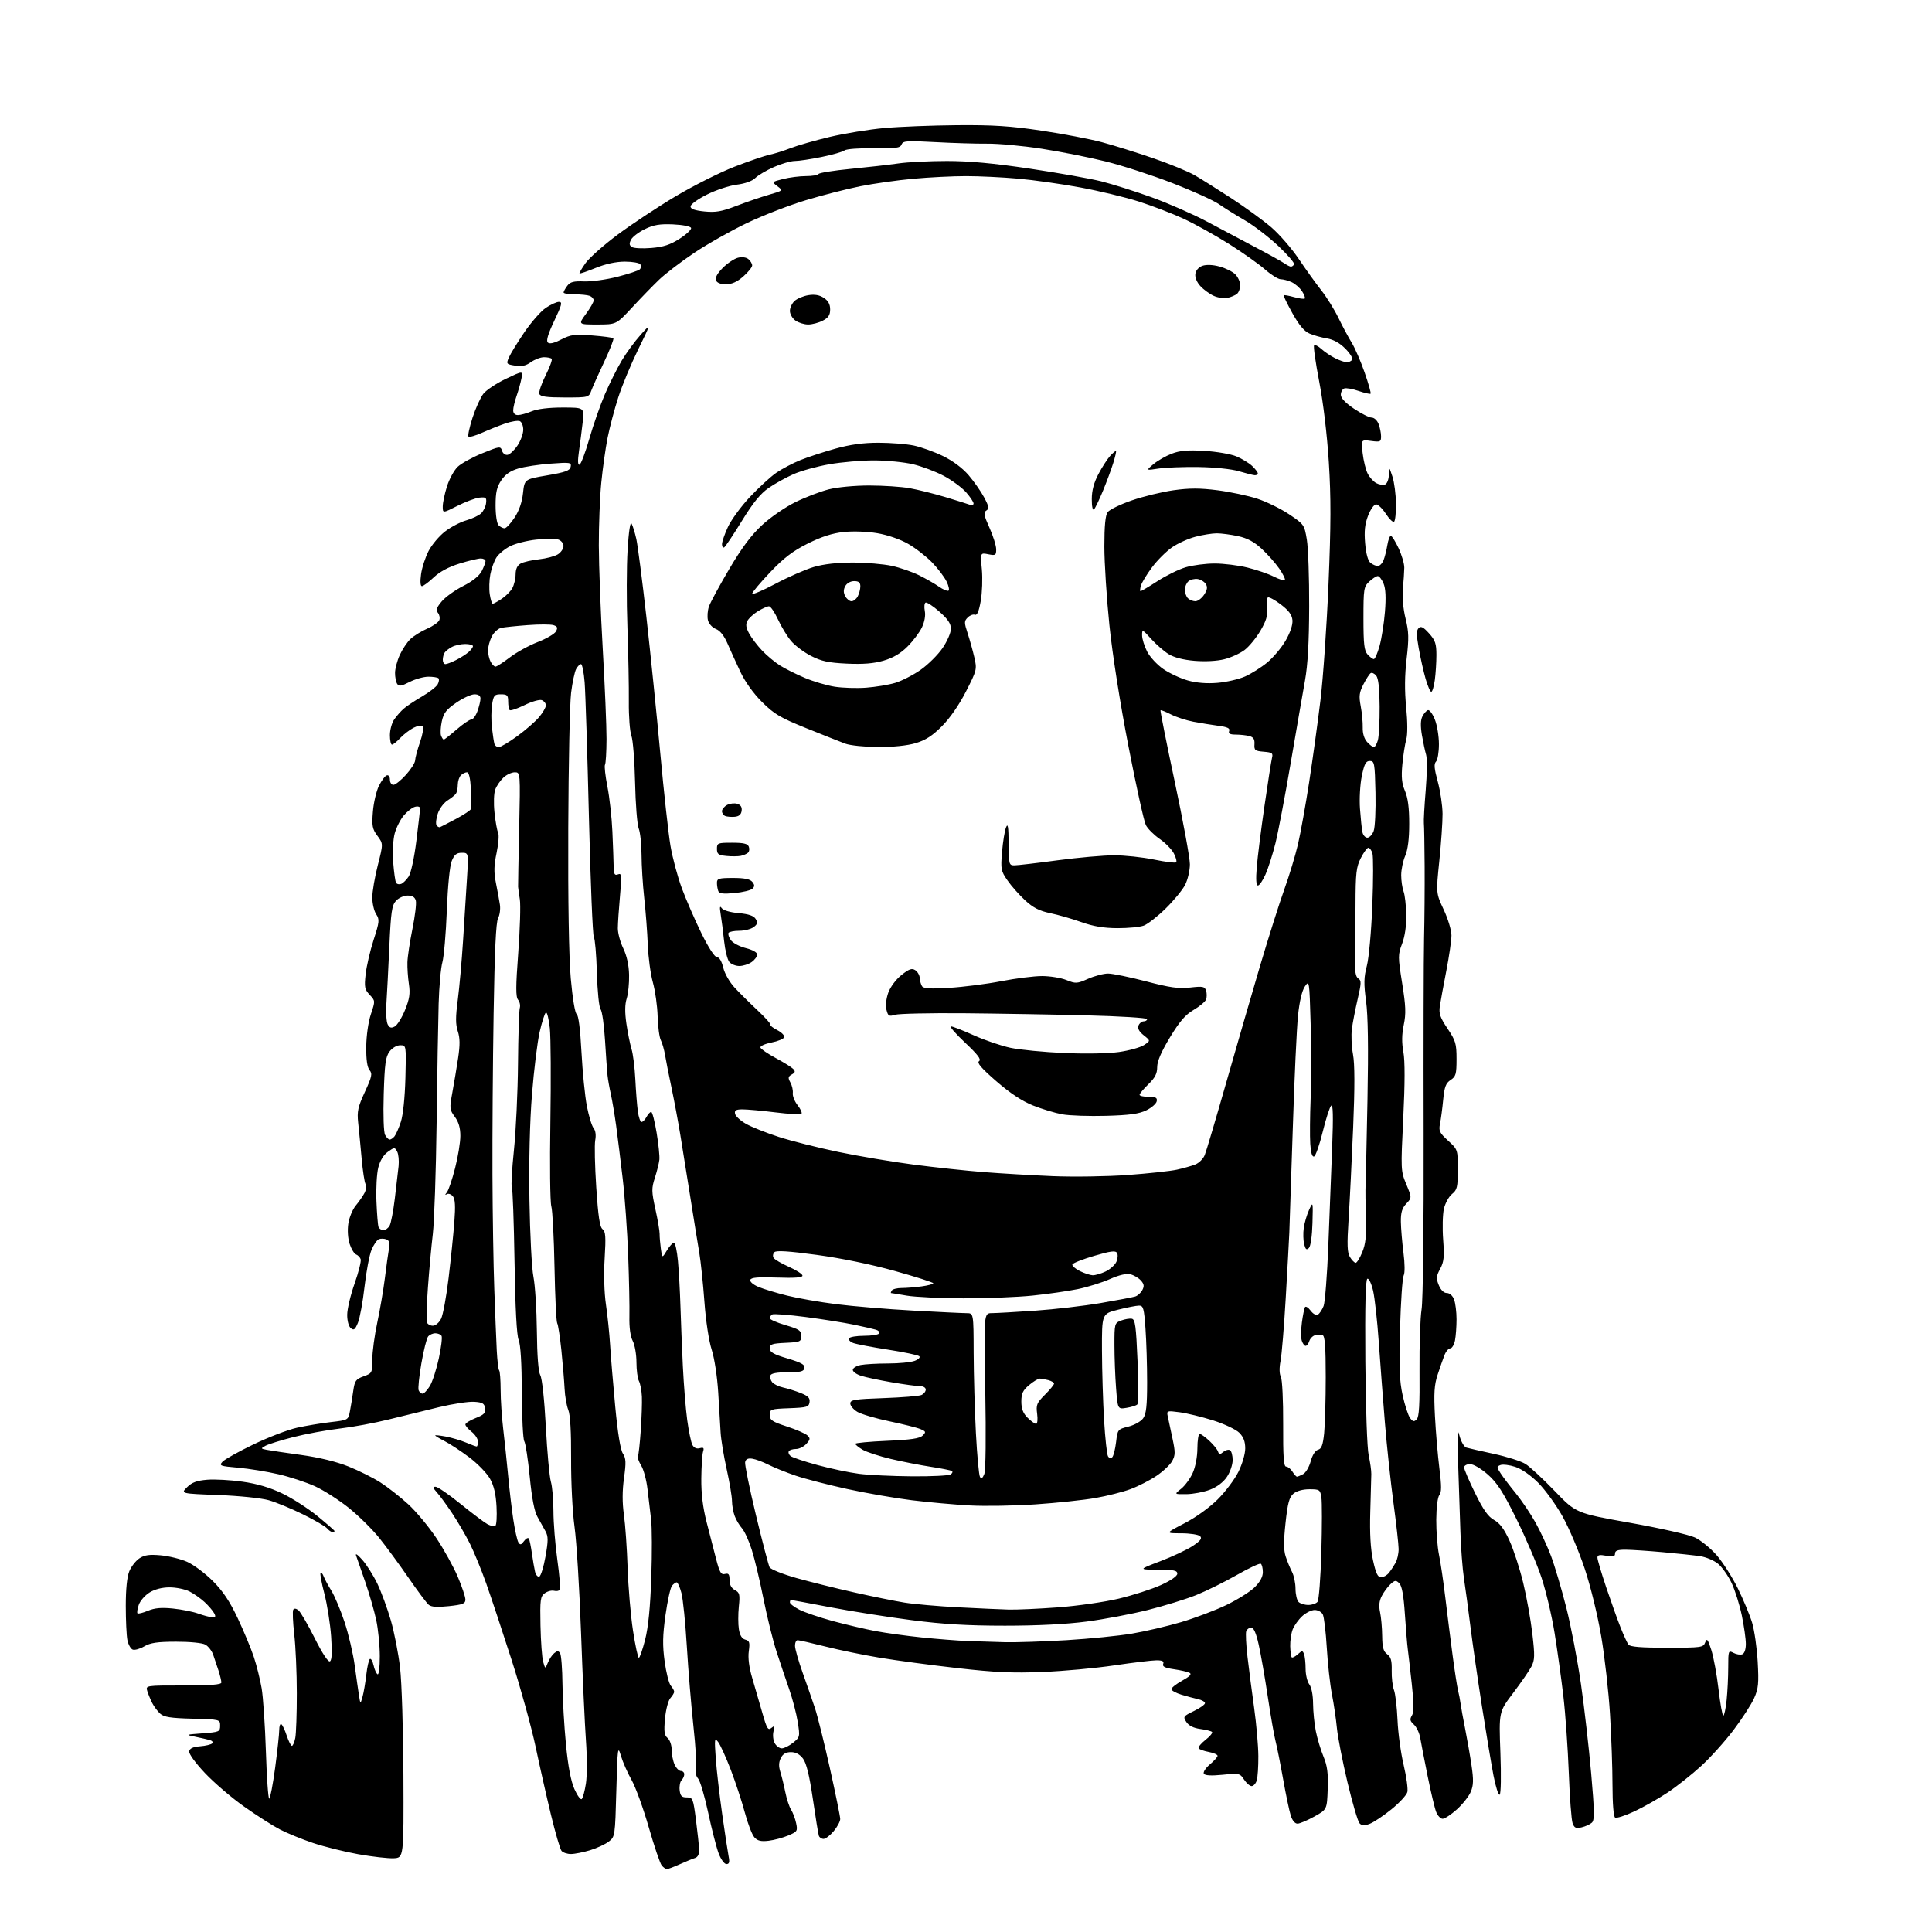 <?xml version="1.0" encoding="UTF-8" standalone="no"?>
<svg 
  version="1.1" 
  xmlns="http://www.w3.org/2000/svg" 
  xmlns:xlink="http://www.w3.org/1999/xlink" 
  xmlns:svg="http://www.w3.org/2000/svg"
  xmlns:rdf="http://www.w3.org/1999/02/22-rdf-syntax-ns#"
  xmlns:cc="http://creativecommons.org/ns#"
  xmlns:dc="http://purl.org/dc/elements/1.1/"
  viewBox="0 0 768 768"
  width="768"
  height="768"
>
<style>svg {background-color: white; }</style>"
<path stroke="none" fill="black" fill-rule="evenodd" d="M265.10,743.00C264.63,743.00 263.70,742.35 263.04,741.55C262.38,740.75 260.06,733.92 257.89,726.38C255.72,718.83 252.65,710.37 251.06,707.58C249.48,704.78 247.58,700.48 246.84,698.00C245.58,693.75 245.47,694.53 245.00,711.81C244.51,729.89 244.47,730.14 242.00,732.06C240.62,733.12 237.28,734.67 234.57,735.50C231.86,736.32 228.42,737.00 226.94,737.00C225.46,737.00 223.78,736.44 223.21,735.75C222.64,735.06 220.77,728.65 219.04,721.51C217.31,714.37 214.57,702.22 212.94,694.51C211.32,686.80 207.03,671.27 203.42,660.00C199.80,648.73 195.25,635.00 193.30,629.50C191.35,624.00 188.39,616.80 186.74,613.50C185.08,610.20 181.92,604.80 179.72,601.50C177.52,598.20 174.80,594.49 173.68,593.25C172.10,591.50 171.98,591.00 173.14,591.00C173.97,591.00 178.45,594.08 183.11,597.85C187.76,601.62 192.58,605.24 193.81,605.90C195.04,606.55 196.43,606.85 196.90,606.56C197.37,606.27 197.59,602.82 197.38,598.91C197.12,593.92 196.34,590.59 194.77,587.80C193.54,585.61 189.83,581.79 186.54,579.31C183.25,576.84 178.85,573.95 176.78,572.89C174.70,571.83 173.00,570.80 173.00,570.61C173.00,570.42 174.91,570.62 177.25,571.06C179.59,571.51 183.17,572.57 185.22,573.43C187.26,574.30 189.18,575.00 189.47,575.00C189.76,575.00 190.00,574.13 190.00,573.07C190.00,572.01 188.88,570.26 187.50,569.18C186.12,568.10 185.00,566.78 185.00,566.26C185.00,565.73 186.83,564.58 189.08,563.70C192.41,562.39 193.09,561.68 192.83,559.80C192.56,557.89 191.82,557.46 188.50,557.24C186.30,557.09 180.00,558.05 174.50,559.37C169.00,560.69 160.00,562.90 154.50,564.27C149.00,565.65 140.22,567.27 135.00,567.88C129.78,568.49 121.45,570.03 116.50,571.30C111.55,572.57 106.61,574.11 105.51,574.73C103.61,575.80 103.63,575.86 106.01,576.33C107.38,576.60 113.56,577.52 119.75,578.37C126.84,579.35 133.77,581.04 138.50,582.94C142.63,584.59 148.37,587.46 151.25,589.31C154.14,591.16 159.09,595.04 162.26,597.94C165.43,600.84 170.47,606.90 173.47,611.41C176.47,615.92 180.29,622.82 181.96,626.75C183.63,630.68 185.00,634.76 185.00,635.83C185.00,637.48 184.02,637.87 178.45,638.47C173.85,638.96 171.47,638.81 170.44,637.95C169.63,637.28 165.98,632.40 162.34,627.11C158.70,621.83 153.46,614.69 150.69,611.26C147.93,607.83 142.48,602.47 138.58,599.35C134.69,596.23 128.67,592.39 125.21,590.81C121.75,589.23 115.22,587.09 110.71,586.04C106.19,584.99 98.99,583.82 94.71,583.44C87.46,582.81 87.02,582.64 88.44,581.06C89.29,580.13 94.82,577.04 100.74,574.19C106.66,571.34 114.42,568.36 118.00,567.56C121.58,566.77 127.63,565.75 131.46,565.31C138.42,564.50 138.43,564.50 139.10,561.00C139.48,559.08 140.07,555.45 140.42,552.94C141.00,548.87 141.44,548.24 144.53,547.12C147.91,545.90 148.00,545.73 148.00,540.42C148.00,537.42 148.89,530.81 149.98,525.73C151.07,520.65 152.43,512.67 153.01,508.00C153.59,503.32 154.31,498.10 154.62,496.39C155.04,494.11 154.76,493.12 153.59,492.67C152.72,492.34 151.38,492.30 150.63,492.59C149.87,492.88 148.55,494.78 147.70,496.81C146.85,498.84 145.60,505.45 144.91,511.50C144.23,517.55 143.04,524.00 142.28,525.83C141.15,528.58 140.65,528.95 139.45,527.96C138.60,527.26 138.01,525.04 138.02,522.63C138.03,520.36 139.36,514.76 140.97,510.20C142.58,505.63 143.66,501.28 143.37,500.52C143.08,499.77 142.25,498.93 141.52,498.65C140.80,498.37 139.66,496.50 139.00,494.50C138.29,492.34 138.07,489.04 138.46,486.43C138.82,484.00 140.15,480.77 141.41,479.25C142.67,477.74 144.24,475.48 144.90,474.23C145.55,472.98 145.75,471.41 145.33,470.73C144.91,470.05 144.20,465.45 143.76,460.50C143.31,455.55 142.70,449.15 142.38,446.28C141.90,441.80 142.28,440.05 145.05,434.05C147.85,427.97 148.09,426.82 146.90,425.38C145.97,424.26 145.54,421.20 145.59,416.11C145.63,411.67 146.40,406.28 147.43,403.18C149.20,397.87 149.20,397.84 146.96,395.46C144.97,393.34 144.78,392.39 145.35,387.28C145.70,384.10 147.12,377.95 148.52,373.62C150.85,366.39 150.93,365.55 149.53,363.40C148.69,362.12 148.00,359.14 148.00,356.79C147.99,354.43 148.98,348.66 150.18,343.96C152.36,335.41 152.36,335.41 150.04,332.27C148.00,329.51 147.78,328.33 148.24,322.64C148.52,319.08 149.60,314.46 150.63,312.39C151.66,310.31 153.06,308.43 153.75,308.22C154.47,308.00 155.00,308.71 155.00,309.92C155.00,311.06 155.62,312.00 156.38,312.00C157.14,312.00 159.39,310.20 161.38,308.00C163.37,305.80 165.01,303.21 165.03,302.25C165.05,301.29 165.92,298.02 166.97,295.00C168.02,291.98 168.51,289.12 168.05,288.66C167.60,288.21 165.94,288.50 164.36,289.32C162.79,290.14 160.41,291.98 159.08,293.40C157.74,294.83 156.28,296.00 155.83,296.00C155.37,296.00 155.00,294.30 155.00,292.22C155.00,290.14 155.77,287.33 156.72,285.97C157.66,284.61 159.35,282.70 160.47,281.72C161.59,280.73 164.87,278.55 167.77,276.86C170.67,275.17 173.47,272.99 173.99,272.02C174.51,271.06 174.65,269.98 174.30,269.63C173.95,269.28 172.15,269.00 170.29,269.00C168.44,269.00 165.08,269.94 162.82,271.09C159.51,272.78 158.57,272.93 157.88,271.84C157.41,271.10 157.03,269.15 157.04,267.50C157.04,265.85 157.88,262.65 158.91,260.39C159.93,258.14 161.84,255.28 163.14,254.04C164.44,252.80 167.42,250.94 169.77,249.92C172.12,248.89 174.31,247.36 174.63,246.51C174.96,245.67 174.71,244.36 174.08,243.60C173.19,242.53 173.53,241.52 175.60,239.06C177.07,237.32 180.90,234.57 184.11,232.95C187.84,231.06 190.50,228.93 191.48,227.05C192.31,225.43 193.00,223.63 193.00,223.05C193.00,222.47 192.15,222.00 191.11,222.00C190.06,222.00 186.26,222.91 182.65,224.03C178.39,225.34 174.79,227.27 172.40,229.53C170.38,231.44 168.27,233.00 167.72,233.00C167.11,233.00 166.98,231.18 167.38,228.27C167.73,225.68 169.08,221.51 170.37,219.02C171.66,216.54 174.60,213.05 176.90,211.28C179.20,209.51 182.98,207.52 185.29,206.87C187.61,206.21 190.27,204.96 191.22,204.09C192.16,203.22 193.06,201.38 193.22,200.00C193.47,197.79 193.17,197.54 190.60,197.81C189.00,197.98 185.07,199.45 181.85,201.08C176.00,204.03 176.00,204.03 176.00,201.35C176.00,199.88 176.75,196.28 177.68,193.36C178.60,190.43 180.51,186.93 181.93,185.57C183.34,184.22 187.75,181.79 191.72,180.18C198.65,177.36 198.97,177.32 199.56,179.18C199.90,180.27 200.88,180.98 201.80,180.80C202.70,180.63 204.46,178.96 205.71,177.10C206.97,175.23 208.00,172.41 208.00,170.82C208.00,169.23 207.37,167.69 206.59,167.40C205.82,167.10 203.23,167.53 200.84,168.35C198.45,169.17 194.33,170.82 191.67,172.01C189.01,173.20 186.56,173.89 186.23,173.56C185.89,173.23 186.62,169.86 187.83,166.08C189.05,162.30 191.00,158.00 192.15,156.53C193.31,155.06 197.32,152.39 201.07,150.60C207.88,147.35 207.88,147.35 207.29,150.42C206.96,152.12 206.09,155.24 205.35,157.38C204.61,159.51 204.00,162.09 204.00,163.13C204.00,164.29 204.71,165.00 205.88,165.00C206.91,165.00 209.37,164.32 211.35,163.50C213.60,162.56 218.16,162.00 223.61,162.00C232.28,162.00 232.28,162.00 231.64,167.75C231.28,170.91 230.62,176.10 230.16,179.28C229.60,183.19 229.66,184.95 230.37,184.71C230.94,184.52 232.69,179.89 234.26,174.43C235.82,168.97 238.62,160.98 240.47,156.68C242.32,152.38 245.34,146.36 247.17,143.30C249.00,140.23 252.37,135.65 254.65,133.11C258.79,128.50 258.79,128.50 253.64,139.00C250.81,144.78 247.26,153.32 245.76,158.00C244.25,162.68 242.35,169.88 241.53,174.00C240.71,178.12 239.58,186.16 239.02,191.86C238.46,197.55 238.02,208.80 238.04,216.86C238.06,224.91 238.77,243.43 239.60,258.00C240.44,272.57 241.11,288.68 241.10,293.80C241.08,298.91 240.81,303.51 240.49,304.01C240.18,304.52 240.62,308.43 241.46,312.72C242.30,317.00 243.19,325.00 243.43,330.50C243.67,336.00 243.90,342.24 243.93,344.36C243.99,347.51 244.30,348.10 245.65,347.58C247.14,347.01 247.21,347.83 246.45,356.23C245.99,361.33 245.61,367.08 245.60,369.00C245.59,370.93 246.56,374.53 247.76,377.00C249.16,379.91 249.98,383.62 250.07,387.50C250.15,390.80 249.72,395.03 249.13,396.90C248.39,399.23 248.35,402.41 249.00,406.90C249.53,410.53 250.45,415.07 251.04,417.00C251.64,418.93 252.32,424.32 252.55,429.00C252.78,433.68 253.23,439.41 253.55,441.75C253.86,444.09 254.53,446.00 255.03,446.00C255.52,446.00 256.41,445.10 257.00,444.00C257.59,442.90 258.42,442.00 258.86,442.00C259.29,442.00 260.26,445.71 261.01,450.25C261.77,454.79 262.26,459.62 262.11,461.00C261.96,462.38 261.15,465.60 260.33,468.17C258.96,472.40 258.98,473.58 260.53,480.67C261.48,484.98 262.23,489.40 262.21,490.50C262.19,491.60 262.41,494.23 262.69,496.34C263.21,500.19 263.21,500.19 265.09,497.09C266.12,495.39 267.39,494.00 267.90,494.00C268.41,494.00 269.13,497.26 269.49,501.25C269.86,505.24 270.30,513.23 270.48,519.00C270.65,524.77 271.09,535.58 271.44,543.00C271.80,550.42 272.58,560.10 273.18,564.50C273.78,568.90 274.70,573.33 275.22,574.34C275.83,575.53 276.87,576.01 278.13,575.68C279.69,575.27 279.96,575.55 279.47,577.08C279.14,578.13 278.83,582.93 278.78,587.75C278.72,593.72 279.39,599.20 280.87,605.00C282.07,609.67 283.79,616.35 284.69,619.82C286.06,625.08 286.65,626.06 288.17,625.67C289.63,625.28 290.00,625.77 290.00,628.06C290.00,629.96 290.72,631.31 292.13,632.07C294.02,633.08 294.20,633.81 293.70,638.64C293.39,641.63 293.40,645.69 293.72,647.67C294.12,650.10 294.94,651.43 296.26,651.78C297.94,652.22 298.14,652.90 297.66,656.40C297.29,659.05 297.77,662.80 299.01,667.00C300.07,670.58 301.88,676.80 303.02,680.83C304.82,687.15 305.31,687.98 306.62,686.90C307.91,685.83 308.04,686.01 307.48,688.23C307.12,689.65 307.33,691.76 307.95,692.91C308.57,694.06 309.84,695.00 310.79,695.00C311.73,694.99 313.75,693.98 315.28,692.75C317.99,690.55 318.04,690.36 317.11,684.50C316.59,681.20 315.06,675.35 313.72,671.50C312.38,667.65 310.10,660.90 308.67,656.50C307.24,652.10 304.90,642.65 303.48,635.50C302.06,628.35 299.96,619.58 298.82,616.00C297.68,612.42 295.93,608.60 294.94,607.50C293.95,606.40 292.65,604.23 292.07,602.68C291.48,601.14 290.99,598.44 290.98,596.68C290.98,594.93 290.02,589.23 288.86,584.00C287.70,578.77 286.62,572.25 286.46,569.50C286.30,566.75 285.87,559.55 285.50,553.50C285.11,547.19 284.01,539.94 282.90,536.50C281.78,533.01 280.57,525.06 280.02,517.50C279.50,510.35 278.58,501.57 277.98,498.00C277.37,494.43 275.78,484.52 274.43,476.00C273.08,467.48 271.27,456.23 270.42,451.00C269.56,445.77 268.00,437.45 266.96,432.50C265.91,427.55 264.75,421.70 264.39,419.50C264.03,417.30 263.26,414.60 262.69,413.50C262.11,412.40 261.54,408.12 261.42,404.00C261.30,399.88 260.45,393.80 259.52,390.50C258.60,387.20 257.69,380.45 257.50,375.50C257.31,370.55 256.67,362.23 256.09,357.00C255.51,351.77 255.03,344.04 255.02,339.82C255.01,335.59 254.50,330.86 253.89,329.32C253.28,327.77 252.63,319.51 252.45,310.97C252.26,302.42 251.61,294.10 250.99,292.47C250.37,290.84 249.91,284.77 249.97,279.00C250.03,273.23 249.78,259.94 249.41,249.48C249.03,239.02 249.07,225.10 249.48,218.55C249.94,211.13 250.54,207.21 251.07,208.16C251.54,209.00 252.38,211.74 252.95,214.26C253.51,216.78 255.31,230.69 256.94,245.17C258.57,259.65 261.06,284.10 262.48,299.50C263.89,314.90 265.71,331.39 266.51,336.15C267.31,340.91 269.36,348.56 271.06,353.15C272.77,357.74 276.26,365.77 278.83,371.00C281.63,376.70 284.10,380.50 285.00,380.50C285.93,380.50 286.88,382.07 287.50,384.66C288.08,387.04 290.03,390.45 292.09,392.66C294.06,394.77 298.17,398.84 301.22,401.70C304.27,404.56 306.55,407.12 306.29,407.38C306.03,407.64 307.23,408.59 308.97,409.48C310.71,410.38 311.95,411.65 311.74,412.31C311.53,412.96 309.24,413.92 306.65,414.42C304.06,414.93 302.10,415.83 302.29,416.42C302.47,417.02 305.19,418.88 308.32,420.56C311.45,422.24 314.57,424.18 315.26,424.87C316.25,425.87 316.14,426.33 314.74,427.12C313.27,427.95 313.18,428.46 314.19,430.30C314.86,431.51 315.29,433.43 315.15,434.56C315.02,435.69 315.88,437.85 317.07,439.36C318.26,440.87 318.94,442.39 318.59,442.75C318.23,443.10 313.57,442.85 308.22,442.18C302.88,441.52 297.00,440.99 295.18,440.99C292.57,441.00 291.93,441.37 292.19,442.72C292.37,443.67 294.31,445.47 296.51,446.72C298.70,447.98 304.58,450.32 309.57,451.94C314.55,453.55 325.21,456.24 333.25,457.91C341.29,459.59 354.76,461.85 363.18,462.95C371.61,464.05 384.12,465.39 391.00,465.93C397.88,466.47 410.25,467.19 418.50,467.54C426.75,467.88 440.14,467.68 448.27,467.08C456.39,466.49 465.16,465.54 467.77,464.98C470.37,464.41 473.70,463.48 475.16,462.89C476.63,462.31 478.31,460.63 478.90,459.16C479.50,457.70 483.32,444.80 487.40,430.50C491.48,416.20 497.55,395.27 500.88,384.00C504.22,372.73 508.56,359.03 510.53,353.56C512.50,348.09 514.95,339.99 515.98,335.56C517.01,331.13 519.00,320.07 520.40,311.00C521.80,301.93 523.82,287.30 524.89,278.50C525.96,269.70 527.40,248.87 528.10,232.22C529.09,208.73 529.12,197.84 528.23,183.70C527.53,172.72 526.01,159.99 524.41,151.69C522.95,144.12 522.03,137.63 522.38,137.29C522.72,136.94 524.02,137.58 525.25,138.71C526.49,139.84 528.94,141.49 530.70,142.38C532.46,143.27 534.57,144.00 535.39,144.00C536.21,144.00 537.17,143.54 537.52,142.97C537.86,142.41 536.62,140.42 534.75,138.55C532.52,136.32 530.01,134.94 527.43,134.52C525.27,134.17 522.15,133.30 520.50,132.58C518.43,131.67 516.34,129.16 513.74,124.48C511.67,120.74 510.12,117.55 510.29,117.37C510.47,117.20 512.32,117.52 514.40,118.10C516.48,118.68 518.41,118.93 518.67,118.66C518.94,118.39 518.44,117.08 517.57,115.74C516.69,114.40 514.83,112.79 513.44,112.15C512.05,111.52 510.09,111.00 509.09,111.00C508.10,111.00 505.29,109.24 502.85,107.10C500.41,104.95 493.93,100.37 488.46,96.92C482.98,93.47 474.90,88.98 470.50,86.95C466.10,84.91 458.12,81.85 452.76,80.13C447.41,78.42 436.91,75.89 429.43,74.51C421.95,73.12 410.81,71.55 404.67,71.01C398.53,70.46 389.23,70.01 384.00,70.01C378.77,70.01 369.32,70.48 363.00,71.06C356.68,71.64 347.20,72.98 341.95,74.04C336.69,75.09 327.02,77.57 320.45,79.55C313.88,81.52 303.33,85.61 297.01,88.62C290.69,91.64 281.24,96.98 276.01,100.48C270.78,103.99 264.48,108.80 262.00,111.18C259.52,113.56 254.69,118.54 251.25,122.25C245.00,129.00 245.00,129.00 237.41,129.00C229.83,129.00 229.83,129.00 232.91,124.80C234.61,122.49 236.00,120.07 236.00,119.41C236.00,118.75 235.29,117.94 234.42,117.61C233.55,117.27 230.85,117.00 228.42,117.00C225.99,117.00 224.01,116.66 224.03,116.25C224.05,115.84 224.72,114.64 225.52,113.58C226.67,112.05 228.06,111.70 232.24,111.86C235.13,111.97 241.08,111.14 245.46,110.02C249.84,108.89 253.83,107.57 254.33,107.07C254.82,106.58 254.92,105.69 254.55,105.09C254.18,104.49 251.42,104.00 248.42,104.00C244.90,104.00 240.77,104.89 236.81,106.50C233.43,107.87 230.53,108.86 230.36,108.69C230.20,108.53 231.28,106.68 232.77,104.58C234.26,102.49 239.98,97.41 245.49,93.30C251.00,89.19 261.35,82.34 268.50,78.07C275.65,73.81 286.23,68.50 292.00,66.26C297.77,64.03 304.07,61.88 306.00,61.48C307.93,61.08 311.67,59.90 314.33,58.86C316.99,57.82 323.96,55.83 329.83,54.43C335.70,53.04 345.45,51.45 351.50,50.90C357.55,50.35 370.60,49.84 380.50,49.76C394.76,49.64 401.72,50.09 414.00,51.93C422.52,53.20 433.32,55.27 438.00,56.52C442.68,57.77 451.85,60.64 458.38,62.88C464.91,65.13 472.34,68.17 474.88,69.64C477.42,71.11 484.00,75.24 489.50,78.82C495.00,82.41 502.13,87.59 505.34,90.34C508.55,93.10 513.47,98.76 516.27,102.92C519.08,107.09 523.12,112.72 525.26,115.43C527.40,118.14 530.47,123.09 532.08,126.43C533.70,129.77 536.07,134.20 537.35,136.27C538.63,138.35 540.93,143.66 542.46,148.07C544.00,152.47 545.07,156.27 544.84,156.50C544.61,156.72 542.46,156.23 540.06,155.41C537.66,154.58 535.09,154.14 534.35,154.42C533.61,154.70 533.00,155.84 533.00,156.94C533.00,158.24 534.84,160.18 538.24,162.47C541.12,164.41 544.28,166.00 545.26,166.00C546.26,166.00 547.48,167.13 548.02,168.57C548.56,169.98 549.00,172.18 549.00,173.47C549.00,175.62 548.68,175.77 545.03,175.28C541.06,174.75 541.06,174.75 541.67,180.12C542.01,183.08 542.90,186.72 543.65,188.22C544.40,189.72 545.95,191.44 547.09,192.05C548.23,192.66 549.80,192.91 550.58,192.61C551.37,192.30 552.05,190.62 552.10,188.78C552.21,185.50 552.21,185.50 553.53,189.50C554.25,191.70 554.88,196.51 554.92,200.19C554.97,203.87 554.62,207.12 554.15,207.41C553.68,207.70 552.21,206.26 550.89,204.22C549.56,202.17 547.82,200.50 547.02,200.50C546.21,200.50 544.79,202.50 543.83,205.00C542.55,208.35 542.25,211.17 542.67,216.00C543.03,220.17 543.80,222.95 544.81,223.75C545.67,224.44 546.98,225.00 547.71,225.00C548.44,225.00 549.45,223.99 549.96,222.75C550.46,221.51 551.15,218.81 551.48,216.75C551.82,214.69 552.44,213.00 552.87,213.00C553.31,213.00 554.70,215.22 555.97,217.93C557.24,220.65 558.26,224.14 558.23,225.68C558.21,227.23 557.96,230.97 557.68,234.00C557.36,237.34 557.78,241.98 558.73,245.84C560.04,251.17 560.11,253.71 559.16,261.84C558.38,268.48 558.32,274.52 558.98,281.13C559.55,286.96 559.57,292.02 559.02,293.93C558.52,295.67 557.82,300.11 557.47,303.80C556.99,308.94 557.23,311.42 558.52,314.45C559.68,317.18 560.20,321.21 560.19,327.45C560.19,333.50 559.66,337.73 558.59,340.22C557.72,342.26 557.00,345.72 557.00,347.90C557.00,350.08 557.43,352.99 557.94,354.35C558.46,355.72 558.94,359.91 559.01,363.67C559.08,368.02 558.48,372.18 557.37,375.12C555.69,379.53 555.69,380.24 557.38,390.83C558.84,399.92 558.95,402.91 558.02,407.40C557.23,411.20 557.19,414.49 557.87,418.18C558.52,421.70 558.50,430.61 557.82,444.44C556.81,465.00 556.83,465.48 559.02,470.75C561.24,476.12 561.24,476.12 559.02,478.48C557.34,480.27 556.82,481.99 556.87,485.67C556.91,488.33 557.37,493.85 557.90,497.94C558.46,502.31 558.50,506.08 557.98,507.04C557.49,507.95 556.84,517.43 556.54,528.10C556.10,543.67 556.31,548.92 557.58,554.67C558.45,558.62 559.77,562.67 560.52,563.67C561.61,565.15 562.11,565.26 563.15,564.23C564.12,563.28 564.40,558.43 564.28,544.73C564.20,534.70 564.57,523.80 565.10,520.50C565.67,516.99 566.01,487.90 565.92,450.50C565.84,415.30 565.92,380.43 566.09,373.00C566.27,365.57 566.37,352.64 566.32,344.25C566.27,335.86 566.13,328.21 566.02,327.25C565.90,326.29 566.23,320.36 566.75,314.07C567.27,307.79 567.34,301.49 566.92,300.07C566.49,298.66 565.74,295.13 565.24,292.23C564.64,288.70 564.69,286.25 565.42,284.81C566.01,283.63 567.01,282.49 567.62,282.29C568.24,282.08 569.48,283.74 570.37,285.98C571.27,288.21 572.00,292.64 572.00,295.82C572.00,299.00 571.48,302.12 570.84,302.76C569.96,303.64 570.13,305.56 571.54,310.71C572.56,314.44 573.41,320.20 573.44,323.50C573.46,326.80 572.88,335.25 572.15,342.27C570.83,355.04 570.83,355.04 573.91,361.63C575.61,365.26 576.99,369.86 576.98,371.86C576.97,373.86 576.05,380.23 574.92,386.00C573.80,391.77 572.64,398.09 572.35,400.03C571.93,402.91 572.49,404.52 575.42,408.88C578.65,413.68 579.00,414.86 579.00,420.99C579.00,427.00 578.73,427.94 576.65,429.31C574.74,430.56 574.19,432.02 573.69,437.17C573.36,440.65 572.79,444.94 572.43,446.70C571.85,449.51 572.23,450.31 575.64,453.43C579.50,456.97 579.50,456.98 579.50,464.87C579.50,471.91 579.25,472.98 577.20,474.64C575.94,475.66 574.49,478.30 573.98,480.50C573.48,482.70 573.34,488.22 573.68,492.77C574.19,499.65 573.99,501.60 572.48,504.40C570.91,507.32 570.84,508.19 571.95,510.89C572.76,512.83 573.96,514.00 575.15,514.00C576.27,514.00 577.45,515.05 578.02,516.57C578.56,517.98 579.00,521.52 579.00,524.44C579.00,527.36 578.72,531.16 578.38,532.88C578.03,534.59 577.19,536.00 576.50,536.00C575.81,536.00 574.76,537.24 574.18,538.75C573.59,540.26 572.37,543.75 571.47,546.50C570.15,550.50 569.94,553.80 570.42,563.00C570.75,569.33 571.55,578.64 572.18,583.69C573.07,590.70 573.06,593.22 572.17,594.30C571.49,595.11 570.97,599.24 570.94,604.10C570.91,608.72 571.40,614.98 572.02,618.00C572.65,621.02 573.78,628.67 574.53,635.00C575.29,641.33 576.59,651.67 577.43,658.00C578.27,664.33 579.25,670.62 579.60,672.00C579.95,673.38 580.40,675.68 580.59,677.13C580.78,678.58 581.59,683.08 582.40,687.13C583.21,691.18 584.36,697.77 584.95,701.76C585.80,707.52 585.74,709.68 584.66,712.26C583.92,714.04 581.44,717.19 579.15,719.25C576.86,721.31 574.31,723.00 573.47,723.00C572.64,723.00 571.47,721.76 570.89,720.25C570.30,718.74 568.78,712.33 567.50,706.00C566.23,699.67 564.91,692.87 564.57,690.89C564.24,688.90 563.10,686.49 562.04,685.53C560.49,684.13 560.34,683.44 561.25,681.97C562.10,680.61 562.09,677.43 561.20,669.33C560.55,663.37 559.83,657.15 559.61,655.50C559.38,653.85 558.87,647.64 558.47,641.70C557.98,634.23 557.29,630.44 556.26,629.40C554.93,628.07 554.54,628.11 552.78,629.70C551.69,630.69 550.13,632.79 549.31,634.37C548.26,636.39 548.05,638.32 548.60,640.87C549.03,642.87 549.41,647.12 549.44,650.33C549.49,654.88 549.92,656.47 551.42,657.57C552.91,658.66 553.32,660.11 553.23,664.06C553.16,666.87 553.57,670.36 554.13,671.83C554.69,673.30 555.32,678.67 555.54,683.76C555.75,688.86 556.85,696.88 557.97,701.59C559.08,706.30 559.75,711.15 559.45,712.36C559.14,713.57 556.29,716.67 553.11,719.24C549.93,721.82 546.05,724.41 544.49,725.00C542.33,725.83 541.36,725.77 540.44,724.79C539.77,724.08 537.62,716.75 535.65,708.50C533.69,700.25 531.80,690.58 531.45,687.00C531.11,683.42 530.22,677.35 529.47,673.50C528.72,669.65 527.80,661.33 527.42,655.00C527.05,648.67 526.33,642.71 525.83,641.75C525.34,640.79 523.89,640.00 522.61,640.00C521.34,640.00 519.10,641.11 517.64,642.46C516.17,643.82 514.48,646.18 513.87,647.71C513.27,649.25 512.82,652.26 512.88,654.42C512.95,656.57 513.22,658.55 513.49,658.83C513.77,659.10 514.83,658.55 515.87,657.62C517.59,656.06 517.81,656.05 518.38,657.54C518.72,658.43 519.00,661.07 519.00,663.39C519.00,665.72 519.66,668.49 520.47,669.56C521.35,670.72 521.95,673.78 521.97,677.20C521.99,680.34 522.48,685.29 523.07,688.20C523.65,691.12 525.02,695.65 526.11,698.28C527.64,701.98 528.01,704.88 527.79,711.18C527.50,719.31 527.50,719.31 522.50,722.09C519.75,723.62 516.75,724.90 515.83,724.93C514.79,724.97 513.76,723.76 513.11,721.75C512.53,719.96 511.16,713.40 510.05,707.17C508.94,700.94 507.59,694.19 507.06,692.17C506.52,690.15 505.13,682.20 503.97,674.50C502.82,666.80 501.19,657.46 500.35,653.75C499.34,649.21 498.36,647.00 497.39,647.00C496.59,647.00 495.70,647.63 495.40,648.40C495.11,649.16 495.33,653.78 495.90,658.65C496.47,663.52 497.66,672.67 498.55,679.00C499.43,685.33 500.18,693.90 500.21,698.05C500.24,702.20 499.95,706.59 499.56,707.80C499.18,709.01 498.27,710.00 497.55,710.00C496.82,710.00 495.47,708.83 494.53,707.41C492.89,704.91 492.59,704.84 486.03,705.50C481.47,705.95 479.01,705.82 478.55,705.08C478.18,704.48 479.25,702.82 480.93,701.40C482.62,699.98 484.00,698.43 484.00,697.96C484.00,697.48 482.42,696.79 480.49,696.43C478.56,696.07 476.75,695.41 476.48,694.97C476.21,694.52 477.43,693.02 479.21,691.63C480.99,690.24 482.15,688.82 481.80,688.47C481.45,688.12 479.34,687.59 477.11,687.29C474.44,686.93 472.57,685.99 471.61,684.53C470.23,682.42 470.36,682.22 474.58,680.17C477.01,678.99 479.00,677.58 479.00,677.03C479.00,676.49 477.76,675.77 476.25,675.44C474.74,675.11 471.77,674.32 469.65,673.67C467.54,673.03 465.74,672.06 465.65,671.52C465.57,670.98 467.47,669.45 469.87,668.13C472.95,666.43 473.84,665.50 472.87,664.98C472.12,664.58 469.33,663.93 466.67,663.55C463.07,663.03 461.98,662.49 462.39,661.43C462.79,660.37 462.10,660.00 459.72,660.00C457.95,660.01 450.43,660.91 443.00,662.01C435.57,663.12 422.75,664.30 414.50,664.63C402.57,665.12 395.61,664.81 380.50,663.09C370.05,661.91 356.19,660.05 349.70,658.97C343.21,657.89 333.45,655.88 328.02,654.50C322.58,653.13 317.66,652.00 317.07,652.00C316.48,652.00 316.01,653.01 316.03,654.25C316.04,655.49 317.42,660.33 319.09,665.00C320.76,669.67 322.96,676.00 323.97,679.05C324.99,682.10 327.66,692.86 329.91,702.96C332.16,713.06 334.00,722.12 334.00,723.09C334.00,724.05 332.83,726.23 331.41,727.92C329.99,729.62 328.17,731.00 327.38,731.00C326.59,731.00 325.74,730.44 325.51,729.75C325.27,729.06 324.20,722.47 323.12,715.09C321.75,705.75 320.56,700.89 319.22,699.09C317.92,697.36 316.34,696.50 314.42,696.50C312.41,696.50 311.21,697.20 310.38,698.86C309.55,700.53 309.50,702.15 310.20,704.36C310.74,706.09 311.63,709.70 312.17,712.39C312.70,715.09 313.74,718.24 314.47,719.39C315.21,720.55 316.11,722.97 316.48,724.77C317.13,727.84 316.94,728.13 313.33,729.65C311.22,730.54 307.70,731.48 305.50,731.74C302.45,732.09 301.10,731.76 299.86,730.35C298.95,729.33 297.25,724.90 296.08,720.50C294.90,716.10 292.37,708.42 290.46,703.43C288.55,698.44 286.29,693.49 285.45,692.43C284.05,690.67 283.97,691.24 284.53,699.00C284.86,703.67 286.02,713.67 287.09,721.21C288.16,728.75 289.31,736.28 289.64,737.96C290.10,740.26 289.89,741.00 288.76,741.00C287.93,741.00 286.57,739.13 285.67,736.75C284.79,734.41 282.92,727.12 281.51,720.55C280.10,713.98 278.30,707.89 277.51,707.01C276.67,706.09 276.32,704.49 276.66,703.18C276.99,701.94 276.53,694.31 275.65,686.21C274.77,678.12 273.59,663.85 273.03,654.50C272.47,645.15 271.50,635.59 270.88,633.25C270.26,630.91 269.42,629.00 269.00,629.00C268.59,629.00 267.74,629.61 267.12,630.36C266.50,631.11 265.34,636.36 264.54,642.03C263.40,650.18 263.33,654.03 264.20,660.42C264.80,664.86 265.90,669.21 266.65,670.08C267.39,670.95 268.00,672.04 268.00,672.50C268.00,672.96 267.31,674.10 266.48,675.03C265.63,675.96 264.69,679.56 264.35,683.13C263.87,688.34 264.06,689.80 265.38,690.90C266.28,691.65 267.00,693.72 267.00,695.58C267.00,697.41 267.52,700.05 268.16,701.45C268.80,702.85 269.92,704.00 270.66,704.00C271.40,704.00 272.00,704.59 272.00,705.30C272.00,706.01 271.51,707.09 270.92,707.68C270.33,708.27 269.99,710.05 270.17,711.63C270.44,713.94 270.99,714.50 273.00,714.50C275.39,714.50 275.55,714.88 276.66,723.50C277.30,728.45 277.87,733.75 277.91,735.28C277.97,737.11 277.40,738.25 276.25,738.60C275.29,738.89 272.58,740.01 270.22,741.07C267.87,742.13 265.56,743.00 265.10,743.00zM156.50,738.69C154.30,738.80 147.98,738.07 142.45,737.09C136.92,736.10 128.82,734.09 124.45,732.62C120.08,731.16 114.14,728.73 111.25,727.23C108.37,725.73 101.97,721.64 97.03,718.14C92.08,714.65 85.08,708.65 81.46,704.81C77.65,700.77 75.02,697.14 75.20,696.17C75.42,695.01 76.74,694.40 79.51,694.18C81.70,694.01 83.88,693.49 84.35,693.03C84.82,692.57 84.37,691.97 83.35,691.69C82.33,691.41 79.70,690.81 77.50,690.36C73.65,689.58 73.77,689.53 80.50,689.03C87.16,688.53 87.50,688.38 87.50,686.00C87.50,683.50 87.49,683.50 76.54,683.21C67.88,682.99 65.18,682.57 63.69,681.22C62.65,680.27 61.22,678.38 60.52,677.00C59.83,675.63 58.94,673.49 58.56,672.25C57.87,670.00 57.87,670.00 72.93,670.00C83.84,670.00 88.00,669.67 88.00,668.82C88.00,668.17 87.49,666.04 86.86,664.07C86.23,662.11 85.27,659.25 84.72,657.71C84.17,656.18 82.77,654.40 81.61,653.75C80.40,653.08 75.44,652.59 69.98,652.60C62.55,652.61 59.77,653.03 57.34,654.46C55.62,655.47 53.56,656.05 52.75,655.74C51.95,655.43 51.00,653.73 50.64,651.96C50.29,650.19 50.00,644.07 50.00,638.34C50.00,631.63 50.50,626.73 51.42,624.55C52.20,622.68 54.01,620.38 55.45,619.44C57.46,618.12 59.41,617.85 63.90,618.26C67.10,618.55 71.82,619.71 74.38,620.84C76.94,621.98 81.53,625.40 84.58,628.45C88.60,632.47 91.32,636.53 94.49,643.25C96.89,648.34 99.76,655.23 100.87,658.57C101.99,661.90 103.39,667.53 104.00,671.07C104.61,674.60 105.37,685.94 105.70,696.25C106.03,706.56 106.62,715.00 107.01,715.00C107.40,715.00 108.46,709.49 109.37,702.75C110.27,696.01 111.00,689.24 111.00,687.69C111.00,686.15 111.37,685.11 111.82,685.39C112.28,685.67 113.25,687.72 113.98,689.95C114.72,692.18 115.64,694.00 116.04,694.00C116.43,694.00 117.03,692.59 117.38,690.88C117.72,689.16 118.00,681.17 117.99,673.12C117.99,665.08 117.53,654.53 116.97,649.68C116.42,644.84 116.24,640.43 116.57,639.89C116.95,639.27 117.74,639.37 118.68,640.15C119.50,640.83 122.40,645.82 125.12,651.24C128.20,657.38 130.48,660.82 131.17,660.40C131.93,659.93 132.07,656.81 131.63,650.51C131.27,645.45 130.06,637.81 128.95,633.53C127.83,629.26 127.14,625.52 127.43,625.24C127.72,624.95 128.27,625.57 128.65,626.61C129.04,627.65 130.41,630.20 131.70,632.27C133.00,634.35 135.36,639.97 136.96,644.77C138.55,649.57 140.37,657.33 141.00,662.00C141.63,666.67 142.40,672.08 142.71,674.00C143.27,677.50 143.27,677.50 144.11,674.51C144.58,672.87 145.25,668.92 145.61,665.74C145.97,662.56 146.62,659.74 147.05,659.47C147.48,659.20 148.13,660.33 148.50,661.98C148.86,663.63 149.57,665.23 150.08,665.55C150.61,665.88 150.99,662.83 150.98,658.31C150.97,654.01 150.33,647.58 149.56,644.00C148.79,640.42 146.85,633.67 145.25,629.00C143.65,624.33 142.01,619.60 141.60,618.50C141.13,617.26 142.03,617.83 143.98,620.00C145.70,621.92 148.40,626.20 149.99,629.50C151.57,632.80 153.99,639.38 155.36,644.11C156.73,648.84 158.39,657.33 159.04,662.96C159.70,668.60 160.30,687.90 160.37,705.86C160.50,738.50 160.50,738.50 156.50,738.69zM628.73,726.40C626.46,726.93 625.82,726.64 625.13,724.77C624.67,723.52 623.98,714.51 623.62,704.75C623.25,694.99 622.28,681.27 621.46,674.25C620.64,667.24 619.07,655.93 617.97,649.13C616.87,642.33 614.53,632.44 612.78,627.15C611.03,621.87 606.56,611.41 602.85,603.90C597.49,593.06 595.13,589.40 591.41,586.13C588.74,583.78 585.70,582.00 584.36,582.00C583.06,582.00 582.00,582.60 582.00,583.32C582.00,584.05 583.97,588.66 586.39,593.57C589.66,600.23 591.58,602.94 593.95,604.24C596.21,605.48 597.95,607.83 600.08,612.51C601.71,616.11 604.15,623.62 605.50,629.21C606.85,634.79 608.49,643.89 609.13,649.44C610.15,658.18 610.10,659.91 608.74,662.51C607.88,664.15 604.62,668.88 601.50,673.00C595.82,680.50 595.82,680.50 596.43,696.68C596.77,705.86 596.65,713.10 596.14,713.41C595.65,713.72 594.54,710.26 593.67,705.73C592.81,701.20 590.73,688.73 589.05,678.00C587.38,667.27 585.33,653.10 584.51,646.50C583.69,639.90 582.54,631.35 581.95,627.50C581.37,623.65 580.73,615.33 580.54,609.00C580.35,602.67 579.95,590.52 579.64,582.00C579.19,569.64 579.30,567.36 580.17,570.73C580.78,573.05 582.00,575.17 582.89,575.44C583.77,575.71 588.70,576.83 593.84,577.94C598.98,579.05 604.62,580.84 606.36,581.92C608.11,583.00 613.36,587.85 618.02,592.70C626.50,601.51 626.50,601.51 648.00,605.34C659.87,607.45 671.40,610.06 673.75,611.17C676.09,612.27 679.98,615.44 682.39,618.20C684.80,620.95 688.59,626.88 690.79,631.36C693.00,635.84 695.56,641.98 696.48,645.00C697.39,648.02 698.40,655.02 698.71,660.55C699.19,669.19 698.99,671.23 697.29,675.05C696.20,677.50 692.53,683.18 689.13,687.68C685.73,692.19 679.94,698.63 676.25,702.00C672.57,705.38 666.56,710.13 662.90,712.57C659.24,715.00 653.28,718.38 649.66,720.07C646.03,721.77 642.60,722.87 642.03,722.52C641.41,722.14 641.00,716.99 640.99,709.69C640.99,702.99 640.54,690.25 640.00,681.40C639.46,672.54 637.90,658.68 636.53,650.59C635.10,642.13 632.30,630.65 629.94,623.55C627.68,616.76 623.73,607.45 621.17,602.85C618.60,598.26 614.25,592.24 611.50,589.47C608.48,586.44 604.84,583.91 602.32,583.09C600.03,582.34 597.39,582.02 596.47,582.37C594.90,582.98 594.91,583.21 596.56,585.73C597.53,587.22 600.24,590.78 602.58,593.65C604.91,596.52 608.42,601.72 610.37,605.21C612.32,608.69 615.11,614.69 616.55,618.52C618.00,622.36 620.73,631.58 622.61,639.00C624.49,646.42 627.12,660.15 628.46,669.50C629.80,678.85 631.62,694.78 632.51,704.90C633.84,720.07 633.89,723.52 632.81,724.53C632.09,725.20 630.26,726.04 628.73,726.40zM231.26,715.14C231.71,714.69 232.45,711.93 232.91,708.98C233.38,706.04 233.39,698.43 232.93,692.07C232.47,685.71 231.59,666.33 230.97,649.00C230.35,631.67 229.19,612.77 228.39,607.00C227.56,601.00 226.98,589.40 227.02,579.95C227.08,569.17 226.68,562.38 225.90,560.45C225.24,558.83 224.57,555.02 224.43,552.00C224.28,548.98 223.71,542.13 223.16,536.78C222.61,531.44 221.86,526.58 221.49,525.98C221.12,525.38 220.64,515.36 220.42,503.70C220.21,492.04 219.63,481.14 219.15,479.48C218.67,477.82 218.50,462.73 218.78,445.94C219.05,429.16 218.95,412.40 218.56,408.70C218.16,405.01 217.46,402.22 217.00,402.50C216.53,402.79 215.42,406.28 214.51,410.25C213.61,414.23 212.24,425.36 211.47,434.99C210.59,446.05 210.22,461.53 210.46,477.00C210.67,490.48 211.38,504.20 212.04,507.50C212.70,510.80 213.32,520.48 213.41,529.00C213.51,539.04 214.00,545.27 214.78,546.69C215.50,547.96 216.41,556.49 216.98,567.19C217.51,577.26 218.41,587.07 218.98,588.99C219.54,590.91 220.00,596.19 220.00,600.71C220.00,605.23 220.69,613.91 221.54,619.99C222.39,626.08 222.84,631.45 222.54,631.93C222.24,632.42 221.21,632.61 220.25,632.36C219.29,632.11 217.63,632.55 216.56,633.33C214.80,634.62 214.64,635.87 214.85,646.22C214.98,652.53 215.46,659.00 215.92,660.60C216.75,663.50 216.75,663.50 217.77,660.96C218.33,659.56 219.47,657.85 220.31,657.16C221.53,656.15 221.98,656.16 222.65,657.20C223.11,657.92 223.53,663.45 223.59,669.50C223.66,675.55 224.28,686.35 224.98,693.50C225.84,702.29 226.93,708.03 228.35,711.22C229.51,713.82 230.82,715.58 231.26,715.14zM685.04,682.00C685.41,682.00 686.00,679.23 686.36,675.85C686.71,672.47 687.00,666.61 687.00,662.82C687.00,656.15 687.07,655.97 689.08,657.04C690.22,657.65 691.80,657.91 692.58,657.61C693.44,657.28 694.00,655.66 694.00,653.49C694.00,651.52 693.28,646.45 692.41,642.21C691.53,637.97 689.71,632.16 688.36,629.30C687.01,626.43 684.60,623.00 683.02,621.67C681.44,620.34 678.20,618.96 675.82,618.60C673.44,618.25 666.77,617.53 661.00,617.01C655.23,616.49 648.59,616.05 646.25,616.03C643.07,616.01 642.00,616.39 642.00,617.55C642.00,618.77 641.27,618.95 638.50,618.43C635.84,617.93 635.00,618.12 635.00,619.19C635.00,619.97 636.58,625.31 638.51,631.05C640.45,636.80 643.01,643.98 644.22,647.00C645.42,650.02 646.82,653.06 647.33,653.75C647.99,654.65 652.28,655.00 662.65,655.00C676.40,655.00 677.10,654.90 677.84,652.89C678.51,651.10 678.87,651.55 680.27,655.87C681.17,658.68 682.47,665.70 683.14,671.48C683.81,677.27 684.66,682.00 685.04,682.00zM253.95,659.00C254.31,659.00 255.44,655.74 256.46,651.75C257.71,646.80 258.49,638.96 258.90,627.00C259.23,617.38 259.19,607.02 258.82,604.00C258.44,600.98 257.81,595.58 257.40,592.00C257.00,588.42 255.86,584.18 254.88,582.57C253.90,580.96 253.32,579.30 253.58,578.87C253.84,578.45 254.35,573.92 254.70,568.80C255.06,563.69 255.27,557.54 255.16,555.15C255.05,552.76 254.52,549.98 253.98,548.97C253.44,547.96 253.00,544.60 253.00,541.52C253.00,538.43 252.34,534.62 251.52,533.05C250.58,531.23 250.10,527.71 250.20,523.35C250.29,519.58 250.07,508.62 249.71,499.00C249.35,489.38 248.37,475.65 247.53,468.50C246.70,461.35 245.52,451.90 244.93,447.50C244.33,443.10 243.38,437.48 242.83,435.00C242.27,432.52 241.67,429.15 241.50,427.50C241.32,425.85 240.87,419.55 240.50,413.50C240.14,407.45 239.34,401.91 238.74,401.19C238.13,400.45 237.49,394.15 237.27,386.72C237.06,379.49 236.51,373.10 236.06,372.53C235.61,371.97 234.73,350.57 234.11,325.00C233.49,299.43 232.72,275.24 232.40,271.25C232.09,267.26 231.43,264.00 230.95,264.00C230.47,264.00 229.59,264.89 229.01,265.97C228.43,267.06 227.53,271.29 227.02,275.38C226.50,279.47 225.99,303.67 225.89,329.16C225.77,358.45 226.14,380.45 226.89,388.97C227.59,396.82 228.57,402.73 229.24,403.15C229.96,403.60 230.67,409.20 231.14,418.18C231.56,426.06 232.52,435.74 233.29,439.71C234.06,443.67 235.26,447.61 235.96,448.45C236.74,449.40 236.99,451.22 236.61,453.26C236.27,455.07 236.46,463.51 237.02,472.02C237.79,483.59 238.42,487.78 239.52,488.61C240.73,489.52 240.88,491.59 240.36,500.18C239.97,506.45 240.18,513.83 240.87,518.57C241.51,522.93 242.25,530.10 242.52,534.50C242.78,538.90 243.70,549.92 244.55,559.00C245.55,569.66 246.63,576.31 247.60,577.79C248.84,579.69 248.92,581.34 248.05,587.56C247.35,592.62 247.34,597.32 248.01,602.07C248.56,605.93 249.23,615.48 249.49,623.30C249.76,631.11 250.72,642.34 251.63,648.25C252.54,654.16 253.58,659.00 253.95,659.00zM399.50,652.80C403.90,652.90 414.93,652.53 424.00,651.99C433.07,651.44 444.77,650.27 450.00,649.38C455.23,648.50 464.00,646.45 469.50,644.83C475.00,643.20 483.10,640.14 487.50,638.02C491.90,635.90 496.96,632.72 498.75,630.96C500.89,628.85 502.00,626.80 502.00,624.94C502.00,623.39 501.63,621.89 501.18,621.61C500.73,621.33 496.41,623.36 491.58,626.12C486.75,628.88 479.47,632.47 475.42,634.10C471.36,635.72 462.74,638.38 456.27,640.00C449.80,641.62 438.88,643.69 432.00,644.59C423.96,645.65 412.37,646.24 399.50,646.24C384.74,646.24 375.04,645.67 362.50,644.05C353.15,642.84 338.60,640.54 330.16,638.93C321.73,637.32 314.64,636.00 314.41,636.00C314.19,636.00 314.00,636.44 314.00,636.98C314.00,637.52 315.70,638.83 317.78,639.89C319.86,640.95 325.83,642.98 331.03,644.39C336.24,645.80 343.88,647.59 348.00,648.37C352.12,649.15 360.45,650.30 366.50,650.92C372.55,651.54 380.65,652.18 384.50,652.33C388.35,652.48 395.10,652.69 399.50,652.80zM84.29,642.88C85.69,642.98 85.87,642.63 85.12,641.25C84.60,640.29 82.90,638.31 81.34,636.86C79.78,635.41 77.06,633.50 75.30,632.61C73.54,631.73 69.99,631.00 67.42,631.00C64.46,631.00 61.53,631.75 59.46,633.03C57.65,634.14 55.72,636.35 55.17,637.94C54.62,639.53 54.39,641.05 54.66,641.33C54.94,641.60 56.81,641.14 58.82,640.30C61.49,639.19 64.18,638.95 68.75,639.42C72.20,639.77 76.70,640.67 78.76,641.41C80.82,642.16 83.30,642.82 84.29,642.88zM401.00,639.84C404.02,639.92 412.80,639.53 420.50,638.96C428.20,638.39 439.09,636.83 444.71,635.49C450.32,634.15 457.86,631.72 461.46,630.09C465.46,628.28 468.00,626.52 468.00,625.56C468.00,624.28 466.60,623.99 460.25,623.97C452.50,623.93 452.50,623.93 461.23,620.61C466.04,618.78 471.82,616.06 474.10,614.56C477.23,612.48 477.94,611.54 477.06,610.66C476.42,610.02 473.04,609.50 469.54,609.50C463.19,609.50 463.19,609.50 470.84,605.53C475.35,603.20 480.78,599.29 484.05,596.03C487.11,592.99 490.82,588.05 492.30,585.05C493.82,581.99 495.00,577.93 495.00,575.76C495.00,573.04 494.30,571.21 492.63,569.54C491.33,568.24 486.65,566.03 482.23,564.63C477.81,563.24 471.84,561.78 468.95,561.40C463.80,560.72 463.72,560.75 464.22,563.10C464.49,564.42 465.33,568.34 466.08,571.82C467.25,577.30 467.23,578.50 465.94,580.82C465.12,582.29 462.32,584.93 459.71,586.68C457.11,588.43 452.49,590.80 449.44,591.94C446.40,593.07 440.09,594.67 435.43,595.48C430.76,596.30 420.09,597.43 411.72,598.00C403.35,598.57 391.55,598.77 385.50,598.44C379.45,598.11 369.10,597.18 362.50,596.37C355.90,595.56 344.35,593.55 336.82,591.91C329.30,590.27 320.07,587.88 316.30,586.60C312.54,585.32 307.67,583.36 305.47,582.24C303.28,581.12 300.38,580.05 299.02,579.85C297.29,579.61 296.45,580.02 296.20,581.24C296.01,582.19 297.94,591.64 300.49,602.24C303.04,612.83 305.49,622.17 305.92,623.00C306.35,623.83 311.16,625.75 316.60,627.29C322.05,628.82 332.35,631.39 339.50,632.99C346.65,634.60 355.65,636.43 359.50,637.05C363.35,637.68 373.02,638.53 381.00,638.94C388.98,639.35 397.98,639.76 401.00,639.84zM520.08,638.00C521.55,638.00 523.20,637.44 523.74,636.75C524.29,636.06 524.97,627.17 525.26,617.00C525.55,606.83 525.56,597.04 525.28,595.25C524.80,592.17 524.55,592.00 520.50,592.00C517.88,592.00 515.42,592.68 514.16,593.75C512.50,595.16 511.88,597.45 511.02,605.42C510.24,612.68 510.26,616.25 511.09,618.76C511.71,620.65 512.84,623.39 513.60,624.85C514.36,626.31 514.99,629.32 514.99,631.55C515.00,633.78 515.54,636.14 516.20,636.80C516.86,637.46 518.60,638.00 520.08,638.00zM214.37,626.71C214.99,626.51 216.10,622.92 216.84,618.75C217.96,612.40 217.96,610.75 216.84,608.70C216.10,607.35 214.68,604.80 213.67,603.01C212.43,600.83 211.42,595.63 210.58,587.06C209.89,580.06 208.91,573.70 208.41,572.92C207.91,572.14 207.47,563.40 207.43,553.50C207.39,541.95 206.94,534.48 206.17,532.66C205.39,530.78 204.83,520.18 204.53,501.38C204.28,485.73 203.80,472.49 203.47,471.95C203.13,471.41 203.51,464.79 204.29,457.23C205.08,449.68 205.81,434.27 205.91,423.00C206.00,411.73 206.33,401.69 206.62,400.70C206.92,399.71 206.62,398.24 205.95,397.44C204.99,396.29 205.00,392.28 206.01,378.74C206.71,369.26 207.00,359.70 206.64,357.50C206.29,355.30 205.98,353.05 205.95,352.50C205.92,351.95 206.11,341.49 206.38,329.25C206.86,307.00 206.86,307.00 204.62,307.00C203.39,307.00 201.36,307.94 200.13,309.10C198.89,310.25 197.43,312.37 196.88,313.81C196.31,315.31 196.18,319.23 196.57,322.96C196.94,326.56 197.59,330.18 198.01,331.00C198.44,331.82 198.16,335.43 197.41,339.00C196.34,344.05 196.28,346.72 197.14,351.00C197.75,354.02 198.46,357.91 198.72,359.64C198.98,361.36 198.65,363.78 197.99,365.02C197.15,366.58 196.62,378.07 196.22,402.88C195.90,422.47 195.70,451.32 195.76,467.00C195.82,482.68 196.15,503.15 196.49,512.50C196.83,521.85 197.27,532.80 197.47,536.84C197.68,540.88 198.11,544.44 198.42,544.76C198.74,545.07 199.00,548.52 199.01,552.42C199.01,556.31 199.47,563.33 200.03,568.00C200.59,572.67 201.46,581.00 201.98,586.50C202.49,592.00 203.42,599.92 204.05,604.10C204.68,608.28 205.59,612.33 206.06,613.10C206.77,614.24 207.17,614.15 208.31,612.59C209.07,611.55 209.93,611.10 210.22,611.60C210.51,612.09 211.06,614.75 211.44,617.50C211.83,620.25 212.39,623.53 212.69,624.79C212.99,626.06 213.75,626.92 214.37,626.71zM548.98,627.00C549.92,627.00 551.32,626.21 552.10,625.25C552.87,624.29 554.06,622.49 554.75,621.26C555.44,620.03 555.99,617.56 555.98,615.76C555.97,613.97 555.05,605.75 553.94,597.50C552.82,589.25 551.29,574.85 550.52,565.50C549.76,556.15 548.66,541.70 548.08,533.39C547.50,525.09 546.49,515.96 545.84,513.12C545.18,510.28 544.16,508.12 543.57,508.32C542.83,508.57 542.58,518.73 542.75,541.19C542.90,559.87 543.46,575.78 544.09,578.59C544.68,581.29 545.15,584.62 545.12,586.00C545.09,587.38 544.91,594.12 544.71,601.00C544.46,609.51 544.81,615.65 545.80,620.25C546.92,625.38 547.68,627.00 548.98,627.00zM132.12,609.00C131.64,609.00 130.71,608.36 130.06,607.58C129.41,606.79 125.11,604.28 120.50,602.00C115.90,599.72 109.74,597.18 106.81,596.35C103.82,595.51 95.01,594.61 86.66,594.29C71.82,593.72 71.82,593.72 74.35,591.20C76.25,589.29 78.21,588.56 82.34,588.22C85.35,587.97 91.68,588.32 96.40,588.99C102.24,589.81 107.29,591.31 112.21,593.67C116.19,595.57 122.49,599.63 126.22,602.68C129.95,605.73 133.00,608.40 133.00,608.61C133.00,608.83 132.61,609.00 132.12,609.00zM471.62,593.95C466.73,594.00 466.73,594.00 469.49,591.83C471.01,590.63 473.08,587.82 474.10,585.58C475.21,583.15 475.96,579.17 475.98,575.75C475.99,572.59 476.40,570.00 476.89,570.00C477.39,570.00 479.11,571.24 480.73,572.75C482.35,574.26 483.90,576.17 484.17,577.00C484.60,578.26 484.93,578.29 486.29,577.16C487.18,576.43 488.38,576.12 488.96,576.47C489.53,576.83 490.00,578.60 490.00,580.41C490.00,582.22 488.98,585.23 487.72,587.08C486.29,589.21 483.79,591.10 480.97,592.18C478.51,593.12 474.30,593.92 471.62,593.95zM391.28,585.92C391.84,584.47 391.99,571.15 391.66,552.75C391.10,522.00 391.10,522.00 394.30,521.99C396.06,521.98 403.80,521.54 411.50,521.01C419.20,520.48 430.90,519.12 437.50,517.99C444.10,516.85 450.29,515.69 451.25,515.39C452.21,515.10 453.49,513.96 454.08,512.85C454.92,511.28 454.79,510.43 453.51,509.01C452.60,508.00 450.74,506.90 449.37,506.56C447.77,506.15 444.89,506.82 441.20,508.46C438.06,509.85 432.32,511.64 428.44,512.44C424.55,513.24 416.45,514.40 410.44,515.02C404.42,515.64 392.07,516.13 383.00,516.11C373.93,516.08 363.80,515.60 360.50,515.04C357.20,514.47 354.36,514.01 354.19,514.01C354.02,514.00 354.16,513.55 354.50,513.00C354.84,512.45 356.60,512.00 358.42,512.00C360.24,512.00 363.81,511.71 366.36,511.36C368.91,511.01 371.00,510.45 370.99,510.11C370.99,509.78 364.13,507.58 355.74,505.24C346.41,502.63 334.38,500.15 324.70,498.84C313.52,497.32 308.59,497.01 307.84,497.76C307.25,498.35 307.11,499.37 307.52,500.02C307.92,500.68 310.67,502.29 313.63,503.60C316.58,504.91 319.00,506.48 319.00,507.09C319.00,507.86 315.87,508.10 308.85,507.85C301.30,507.59 298.58,507.82 298.26,508.76C298.01,509.49 299.39,510.68 301.53,511.58C303.58,512.43 308.68,513.98 312.87,515.02C317.07,516.07 325.90,517.61 332.50,518.44C339.10,519.28 352.82,520.42 363.00,520.98C373.18,521.54 382.74,522.00 384.25,522.00C387.00,522.00 387.00,522.00 387.04,537.75C387.07,546.41 387.47,560.78 387.94,569.68C388.41,578.58 389.14,586.42 389.56,587.10C390.10,587.97 390.62,587.61 391.28,585.92zM362.50,586.86C370.20,586.92 377.11,586.58 377.86,586.11C378.60,585.64 378.83,585.02 378.36,584.73C377.89,584.45 374.12,583.70 370.00,583.07C365.88,582.44 358.74,581.04 354.14,579.96C349.55,578.87 344.48,577.22 342.89,576.28C341.30,575.34 340.00,574.28 340.00,573.93C340.00,573.58 345.68,573.05 352.61,572.75C362.12,572.34 365.61,571.82 366.78,570.65C368.17,569.26 368.09,569.01 365.91,568.09C364.59,567.53 359.04,566.14 353.59,565.00C348.14,563.86 342.40,562.17 340.84,561.25C339.28,560.32 338.00,558.82 338.00,557.90C338.00,556.45 339.73,556.17 351.25,555.77C358.54,555.51 365.29,554.96 366.25,554.55C367.21,554.13 368.00,553.16 368.00,552.39C368.00,551.59 366.99,551.00 365.63,551.00C364.33,551.00 359.27,550.31 354.38,549.47C349.50,548.63 344.04,547.47 342.25,546.89C340.46,546.32 339.00,545.26 339.00,544.55C339.00,543.83 340.41,542.97 342.12,542.62C343.84,542.28 348.76,542.00 353.06,542.00C357.36,542.00 362.10,541.53 363.60,540.96C365.13,540.38 365.93,539.57 365.41,539.11C364.91,538.66 359.32,537.49 353.00,536.51C346.68,535.53 340.46,534.34 339.19,533.87C337.92,533.39 337.16,532.55 337.50,532.00C337.84,531.45 340.54,531.00 343.50,531.00C346.46,531.00 349.14,530.58 349.46,530.07C349.77,529.56 349.24,528.90 348.26,528.60C347.29,528.30 343.35,527.39 339.49,526.59C335.64,525.79 326.96,524.41 320.21,523.53C313.45,522.65 307.50,522.19 306.97,522.52C306.43,522.85 306.00,523.53 306.00,524.02C306.00,524.52 308.81,525.76 312.25,526.77C317.71,528.38 318.50,528.92 318.50,531.05C318.50,533.36 318.13,533.52 312.25,533.80C306.87,534.05 306.00,534.36 306.00,536.01C306.00,537.51 307.51,538.37 313.06,540.02C318.56,541.66 320.05,542.50 319.79,543.81C319.51,545.19 318.26,545.50 313.06,545.50C308.75,545.50 306.53,545.92 306.24,546.78C306.00,547.49 306.33,548.70 306.97,549.47C307.61,550.24 309.57,551.18 311.32,551.56C313.07,551.94 316.21,552.92 318.30,553.75C321.25,554.92 322.04,555.74 321.80,557.38C321.53,559.30 320.78,559.53 313.75,559.79C306.34,560.07 306.00,560.19 306.00,562.46C306.00,564.51 306.93,565.14 312.75,567.04C316.46,568.25 320.14,569.84 320.93,570.59C322.17,571.76 322.12,572.21 320.53,573.97C319.52,575.09 317.66,576.00 316.40,576.00C315.15,576.00 313.87,576.40 313.57,576.89C313.27,577.37 313.58,578.23 314.26,578.79C314.94,579.35 319.77,580.97 325.00,582.39C330.23,583.81 337.65,585.37 341.50,585.86C345.35,586.35 354.80,586.80 362.50,586.86zM515.57,587.00C515.88,587.00 516.99,586.54 518.03,585.98C519.08,585.42 520.43,583.12 521.03,580.87C521.70,578.39 522.85,576.59 523.93,576.31C525.32,575.95 525.88,574.44 526.37,569.77C526.71,566.44 527.00,556.39 527.00,547.44C527.00,535.31 526.68,531.06 525.75,530.75C525.06,530.51 523.73,530.53 522.78,530.77C521.84,531.02 520.80,532.07 520.47,533.11C520.14,534.15 519.48,535.00 519.00,535.00C518.52,535.00 517.84,534.07 517.48,532.94C517.12,531.81 517.14,528.55 517.53,525.69C517.91,522.84 518.47,520.10 518.76,519.61C519.05,519.13 520.06,519.75 521.01,521.01C522.02,522.36 523.21,522.99 523.92,522.55C524.58,522.14 525.59,520.61 526.16,519.15C526.72,517.69 527.57,506.82 528.04,495.00C528.51,483.18 529.19,465.62 529.56,456.00C530.03,443.70 529.91,438.80 529.17,439.50C528.58,440.05 527.07,444.74 525.80,449.92C524.54,455.11 522.98,459.52 522.35,459.72C521.59,459.97 521.07,458.20 520.85,454.66C520.66,451.66 520.73,443.61 521.00,436.77C521.27,429.93 521.27,416.50 521.00,406.92C520.51,389.76 520.47,389.54 518.70,392.15C517.56,393.83 516.56,398.07 515.98,403.70C515.47,408.59 514.54,428.77 513.91,448.55C513.28,468.32 512.66,486.98 512.53,490.00C512.40,493.02 511.76,504.73 511.10,516.00C510.45,527.27 509.52,538.51 509.04,540.98C508.50,543.76 508.55,546.16 509.17,547.31C509.72,548.35 510.12,556.63 510.08,566.08C510.02,579.06 510.29,583.00 511.26,583.00C511.95,583.00 513.08,583.90 513.77,585.00C514.45,586.10 515.27,587.00 515.57,587.00zM442.14,579.26C442.64,578.76 443.32,576.06 443.66,573.26C444.25,568.24 444.32,568.16 448.57,567.09C450.98,566.48 453.57,565.02 454.44,563.78C455.64,562.06 456.00,558.79 456.00,549.43C456.00,542.76 455.71,533.19 455.35,528.15C454.78,520.06 454.48,519.00 452.81,519.00C451.76,519.00 448.01,519.73 444.46,520.62C438.00,522.24 438.00,522.24 438.05,536.87C438.08,544.92 438.46,557.38 438.89,564.58C439.32,571.77 440.02,578.22 440.45,578.91C440.92,579.67 441.59,579.81 442.14,579.26zM411.86,566.00C412.39,566.00 412.57,564.24 412.28,562.03C411.80,558.46 412.12,557.68 415.37,554.43C417.37,552.43 419.00,550.45 419.00,550.02C419.00,549.59 417.99,548.96 416.75,548.63C415.51,548.30 413.97,548.02 413.33,548.01C412.68,548.01 410.77,549.17 409.08,550.59C406.60,552.68 406.00,553.94 406.00,557.13C406.00,560.00 406.68,561.77 408.45,563.55C409.80,564.90 411.34,566.00 411.86,566.00zM447.82,559.64C444.31,560.21 444.31,560.21 443.66,551.86C443.30,547.26 443.01,539.55 443.01,534.73C443.00,526.13 443.06,525.93 445.67,524.93C447.14,524.38 449.05,524.06 449.92,524.22C451.25,524.48 451.61,527.14 452.19,541.01C452.57,550.08 452.53,557.85 452.10,558.29C451.68,558.72 449.75,559.33 447.82,559.64zM167.98,554.00C168.56,554.00 169.86,552.63 170.88,550.96C171.90,549.29 173.50,544.35 174.44,539.99C175.38,535.63 175.87,531.60 175.52,531.03C175.17,530.46 174.06,530.00 173.06,530.00C172.06,530.00 170.77,530.57 170.19,531.27C169.62,531.96 168.41,536.75 167.52,541.90C166.62,547.06 166.13,551.89 166.41,552.64C166.70,553.39 167.41,554.00 167.98,554.00zM172.08,527.00C173.12,527.00 174.57,525.77 175.33,524.25C176.10,522.74 177.44,515.42 178.33,508.00C179.22,500.57 180.24,490.57 180.61,485.77C181.09,479.41 180.93,476.62 180.02,475.53C179.34,474.70 178.26,474.33 177.64,474.70C176.83,475.19 176.84,474.97 177.66,473.94C178.31,473.15 179.77,468.83 180.91,464.33C182.06,459.84 183.00,454.09 183.00,451.54C183.00,448.35 182.32,446.00 180.80,443.94C178.71,441.12 178.66,440.62 179.83,434.23C180.51,430.53 181.54,424.36 182.12,420.52C182.89,415.36 182.86,412.61 181.99,409.96C181.08,407.20 181.07,404.30 181.98,397.44C182.62,392.52 183.56,381.98 184.07,374.00C184.57,366.02 185.27,354.89 185.63,349.25C186.27,339.00 186.27,339.00 183.58,339.00C181.49,339.00 180.61,339.72 179.58,342.25C178.79,344.19 178.00,352.15 177.62,362.00C177.27,371.07 176.47,380.30 175.86,382.50C175.24,384.70 174.57,392.12 174.37,399.00C174.17,405.88 173.80,427.25 173.56,446.50C173.31,465.75 172.64,485.55 172.06,490.50C171.47,495.45 170.59,505.09 170.10,511.93C169.60,518.76 169.43,524.95 169.71,525.68C169.99,526.40 171.05,527.00 172.08,527.00zM434.35,506.94C435.37,506.97 437.67,506.30 439.46,505.45C441.25,504.60 443.19,502.87 443.77,501.61C444.34,500.35 444.46,498.74 444.03,498.05C443.41,497.05 441.45,497.31 434.93,499.23C430.35,500.58 426.46,502.11 426.28,502.65C426.11,503.18 427.43,504.35 429.23,505.25C431.03,506.14 433.33,506.90 434.35,506.94zM538.91,502.00C539.39,502.00 540.57,500.09 541.53,497.75C542.87,494.49 543.21,491.30 542.97,484.00C542.80,478.77 542.74,472.93 542.84,471.00C542.93,469.07 543.27,453.77 543.60,437.00C544.00,416.44 543.81,403.73 543.04,398.00C542.10,391.01 542.15,388.51 543.35,383.92C544.17,380.76 545.11,370.34 545.53,359.86C545.93,349.69 545.94,340.39 545.56,339.18C545.18,337.98 544.45,337.00 543.95,337.00C543.45,337.00 542.10,338.84 540.96,341.08C539.14,344.64 538.87,346.99 538.84,359.83C538.81,367.90 538.73,377.55 538.65,381.29C538.54,386.26 538.89,388.31 539.95,388.97C541.21,389.75 541.17,390.83 539.69,397.18C538.76,401.21 537.72,406.52 537.40,409.00C537.07,411.48 537.27,416.02 537.84,419.11C538.55,422.93 538.57,432.15 537.91,448.11C537.37,460.97 536.56,477.35 536.10,484.50C535.43,494.97 535.54,497.94 536.66,499.75C537.42,500.99 538.44,502.00 538.91,502.00zM520.31,496.10C519.38,497.02 518.96,496.68 518.43,494.58C518.06,493.10 517.98,490.22 518.26,488.19C518.54,486.16 519.48,482.93 520.36,481.00C521.96,477.50 521.96,477.51 521.73,486.20C521.59,491.31 521.01,495.39 520.31,496.10zM152.43,489.00C153.26,489.00 154.37,488.18 154.90,487.18C155.44,486.18 156.36,481.34 156.95,476.43C157.54,471.52 158.22,465.72 158.45,463.56C158.67,461.39 158.42,458.78 157.88,457.77C156.93,456.00 156.80,456.00 154.18,457.87C152.45,459.10 151.07,461.38 150.37,464.15C149.77,466.54 149.44,472.55 149.64,477.50C149.84,482.45 150.21,487.06 150.47,487.75C150.73,488.44 151.61,489.00 152.43,489.00zM154.91,453.00C155.38,453.00 156.23,452.43 156.81,451.73C157.39,451.02 158.53,448.44 159.34,445.98C160.23,443.28 160.95,436.33 161.16,428.50C161.50,415.50 161.50,415.50 159.11,415.50C157.72,415.50 155.93,416.55 154.85,418.00C153.28,420.10 152.91,422.85 152.54,434.92C152.29,443.35 152.51,450.09 153.09,451.16C153.63,452.17 154.45,453.00 154.91,453.00zM439.70,443.56C432.99,443.75 425.16,443.48 422.30,442.97C419.44,442.45 414.18,440.86 410.62,439.44C406.23,437.68 401.54,434.57 396.01,429.77C390.05,424.58 388.23,422.46 389.19,421.82C390.16,421.16 388.72,419.26 383.64,414.47C379.86,410.91 377.33,408.00 378.01,408.00C378.69,408.00 382.79,409.60 387.11,411.55C391.43,413.50 398.01,415.74 401.73,416.53C405.46,417.31 415.02,418.24 423.00,418.59C431.47,418.96 440.54,418.80 444.81,418.19C448.84,417.61 453.31,416.37 454.75,415.43C457.37,413.71 457.37,413.71 454.65,411.54C452.82,410.08 452.13,408.81 452.57,407.68C452.92,406.76 453.84,406.00 454.61,406.00C455.37,406.00 456.00,405.60 456.00,405.11C456.00,404.62 445.09,403.95 431.75,403.61C418.41,403.27 396.48,402.90 383.00,402.78C369.52,402.67 357.28,402.94 355.80,403.39C353.38,404.13 353.02,403.91 352.39,401.42C351.98,399.77 352.26,397.00 353.09,394.66C353.91,392.36 356.10,389.39 358.30,387.63C361.32,385.20 362.45,384.79 363.80,385.64C364.73,386.23 365.55,387.62 365.61,388.72C365.67,389.83 366.07,391.30 366.50,392.01C367.10,392.97 369.74,393.14 377.40,392.68C382.95,392.34 392.22,391.16 398.00,390.04C403.77,388.92 411.08,388.00 414.23,388.00C417.38,388.00 421.74,388.71 423.91,389.58C427.63,391.07 428.12,391.04 432.55,389.08C435.14,387.94 438.71,387.00 440.48,387.00C442.25,387.00 449.05,388.40 455.58,390.10C465.15,392.61 468.55,393.08 473.14,392.56C478.18,391.99 478.91,392.14 479.44,393.82C479.77,394.86 479.77,396.44 479.43,397.32C479.09,398.20 476.86,400.06 474.47,401.46C471.18,403.39 468.90,406.05 465.06,412.39C461.60,418.12 460.00,421.86 460.00,424.19C460.00,426.78 459.15,428.43 456.50,431.00C454.57,432.87 453.00,434.75 453.00,435.20C453.00,435.64 454.61,436.00 456.57,436.00C459.43,436.00 460.08,436.35 459.82,437.75C459.65,438.71 457.79,440.34 455.70,441.36C452.79,442.78 449.03,443.30 439.70,443.56zM156.91,408.05C157.92,407.51 159.76,404.57 161.00,401.51C162.79,397.10 163.11,394.97 162.55,391.22C162.16,388.63 161.89,384.70 161.96,382.50C162.02,380.30 162.92,374.35 163.95,369.28C164.98,364.21 165.59,359.15 165.30,358.03C164.93,356.62 163.94,356.00 162.04,356.00C160.54,356.00 158.45,356.95 157.40,358.10C155.77,359.90 155.39,362.52 154.77,376.35C154.36,385.23 153.84,395.41 153.60,398.97C153.36,402.53 153.60,406.25 154.13,407.23C154.86,408.60 155.52,408.79 156.91,408.05zM293.90,384.00C292.44,384.00 290.64,383.27 289.90,382.38C289.16,381.49 288.24,377.78 287.85,374.13C287.47,370.48 286.85,365.70 286.49,363.50C286.02,360.60 286.12,359.91 286.87,360.98C287.49,361.87 290.20,362.68 293.60,362.98C297.63,363.35 299.62,364.03 300.40,365.31C301.28,366.75 301.11,367.41 299.56,368.56C298.49,369.35 295.93,370.00 293.87,370.00C291.81,370.00 289.89,370.38 289.60,370.84C289.32,371.30 289.73,372.59 290.51,373.71C291.29,374.83 293.98,376.26 296.47,376.89C299.20,377.57 301.00,378.60 301.00,379.46C301.00,380.24 300.00,381.59 298.78,382.44C297.56,383.30 295.36,384.00 293.90,384.00zM444.18,368.96C438.71,368.94 434.58,368.24 429.83,366.55C426.15,365.24 420.58,363.64 417.45,362.99C413.15,362.10 410.70,360.84 407.50,357.90C405.17,355.75 402.01,352.19 400.49,349.98C397.88,346.22 397.75,345.53 398.33,338.64C398.67,334.61 399.38,330.23 399.91,328.91C400.64,327.08 400.89,328.60 400.94,335.25C401.00,343.64 401.09,344.00 403.25,343.99C404.49,343.99 412.19,343.09 420.36,341.99C428.53,340.90 438.66,340.00 442.86,340.00C447.06,339.99 454.20,340.76 458.72,341.69C463.24,342.63 467.21,343.12 467.54,342.79C467.87,342.46 467.47,340.88 466.64,339.28C465.82,337.68 463.28,335.08 461.00,333.50C458.72,331.92 456.25,329.45 455.50,328.00C454.75,326.56 451.63,312.43 448.57,296.61C445.21,279.29 442.20,260.14 441.00,248.45C439.90,237.78 439.00,223.72 439.00,217.21C439.00,209.01 439.40,204.83 440.32,203.58C441.04,202.59 445.35,200.49 449.90,198.92C454.45,197.34 461.92,195.53 466.51,194.88C472.87,193.99 477.01,194.00 484.01,194.89C489.04,195.54 496.16,197.05 499.82,198.25C503.48,199.45 509.18,202.25 512.49,204.47C518.38,208.42 518.52,208.62 519.49,214.50C520.04,217.80 520.46,229.72 520.42,241.00C520.38,255.20 519.87,264.27 518.76,270.50C517.87,275.45 515.31,290.25 513.06,303.39C510.82,316.54 508.09,330.85 507.01,335.21C505.92,339.57 504.15,345.13 503.07,347.57C502.00,350.00 500.63,352.00 500.05,352.00C499.34,352.00 499.18,349.58 499.58,344.75C499.90,340.76 501.28,329.86 502.63,320.52C503.98,311.17 505.33,302.54 505.63,301.33C506.12,299.39 505.74,299.10 502.34,298.82C498.88,298.53 498.52,298.24 498.67,295.85C498.80,293.89 498.28,293.04 496.67,292.61C495.48,292.29 493.05,292.02 491.28,292.01C488.91,292.00 488.21,291.63 488.61,290.57C489.02,289.50 487.95,288.99 484.33,288.51C481.67,288.15 477.19,287.43 474.37,286.89C471.55,286.35 467.53,285.04 465.44,283.97C463.35,282.90 461.49,282.17 461.32,282.35C461.15,282.52 463.70,295.35 467.00,310.85C470.30,326.35 473.00,341.07 473.00,343.56C473.00,346.06 472.14,349.73 471.08,351.79C470.02,353.83 466.53,358.06 463.33,361.19C460.12,364.33 456.23,367.36 454.68,367.94C453.14,368.53 448.41,368.98 444.18,368.96zM292.01,355.00C287.49,355.43 285.92,355.24 285.52,354.20C285.24,353.45 285.00,351.97 285.00,350.92C285.00,349.23 285.76,349.00 291.38,349.00C295.90,349.00 298.13,349.45 299.04,350.54C300.01,351.72 300.04,352.36 299.14,353.26C298.50,353.90 295.29,354.69 292.01,355.00zM159.47,351.37C160.25,351.08 161.59,349.74 162.47,348.41C163.38,347.02 164.68,340.97 165.52,334.24C166.32,327.78 166.99,321.98 166.99,321.34C167.00,320.68 166.15,320.41 164.99,320.71C163.88,321.00 161.87,322.56 160.51,324.17C159.16,325.77 157.54,328.98 156.91,331.30C156.26,333.69 156.00,338.61 156.30,342.72C156.60,346.69 157.12,350.38 157.45,350.92C157.79,351.47 158.70,351.67 159.47,351.37zM294.50,340.21C293.40,340.44 290.81,340.47 288.75,340.26C285.54,339.93 285.00,339.52 285.00,337.44C285.00,335.12 285.30,335.00 291.03,335.00C295.59,335.00 297.21,335.38 297.66,336.57C297.99,337.43 297.87,338.50 297.38,338.95C296.90,339.41 295.60,339.97 294.50,340.21zM543.54,333.00C544.37,333.00 545.50,331.81 546.05,330.36C546.61,328.91 546.93,322.04 546.78,315.11C546.52,303.35 546.37,302.50 544.54,302.50C542.95,302.50 542.35,303.63 541.34,308.50C540.66,311.82 540.33,317.62 540.62,321.50C540.90,325.35 541.33,329.51 541.58,330.75C541.83,331.99 542.72,333.00 543.54,333.00zM174.93,328.80C175.33,328.64 178.21,327.15 181.32,325.50C184.43,323.85 187.11,322.05 187.28,321.50C187.44,320.95 187.41,317.46 187.20,313.75C186.96,309.33 186.41,307.00 185.61,307.00C184.95,307.00 183.86,307.54 183.20,308.20C182.54,308.86 181.99,310.55 181.98,311.95C181.98,313.35 181.64,314.96 181.23,315.52C180.83,316.09 179.30,317.31 177.84,318.24C176.38,319.17 174.66,321.51 174.02,323.45C173.38,325.38 173.16,327.44 173.52,328.03C173.89,328.62 174.52,328.97 174.93,328.80zM292.00,324.69C290.62,324.80 288.94,324.65 288.25,324.36C287.56,324.07 287.00,323.21 287.00,322.45C287.00,321.69 287.92,320.58 289.04,319.98C290.16,319.38 291.98,319.18 293.10,319.53C294.46,319.96 295.02,320.88 294.81,322.34C294.60,323.83 293.72,324.56 292.00,324.69zM198.27,297.00C199.00,297.00 202.30,295.04 205.60,292.64C208.89,290.24 212.81,286.83 214.30,285.06C215.78,283.29 217.00,281.19 217.00,280.39C217.00,279.59 216.27,278.66 215.38,278.32C214.50,277.98 211.39,278.86 208.49,280.29C205.58,281.71 202.94,282.60 202.60,282.27C202.27,281.94 202.00,280.39 202.00,278.83C202.00,276.38 201.61,276.00 199.13,276.00C196.54,276.00 196.19,276.41 195.60,280.08C195.25,282.32 195.22,286.48 195.56,289.33C195.89,292.17 196.34,295.06 196.55,295.75C196.76,296.44 197.54,297.00 198.27,297.00zM349.07,296.96C343.77,296.93 337.94,296.33 336.00,295.61C334.07,294.89 327.10,292.12 320.50,289.46C310.14,285.28 307.74,283.86 302.92,279.06C299.47,275.63 296.17,271.01 294.28,267.00C292.60,263.43 290.30,258.36 289.17,255.75C287.83,252.66 286.22,250.65 284.58,250.03C283.16,249.49 281.78,247.97 281.42,246.55C281.08,245.17 281.26,242.70 281.82,241.08C282.39,239.45 286.01,232.76 289.87,226.22C294.85,217.77 298.64,212.69 302.94,208.72C306.29,205.61 312.23,201.53 316.25,199.57C320.24,197.62 326.18,195.35 329.46,194.52C332.84,193.65 339.79,193.00 345.53,193.00C351.08,193.00 358.30,193.48 361.57,194.06C364.83,194.64 371.22,196.23 375.76,197.59C380.30,198.96 384.69,200.33 385.51,200.64C386.33,200.96 387.00,200.73 387.00,200.14C387.00,199.55 385.67,197.55 384.04,195.69C382.40,193.84 378.43,190.91 375.19,189.18C371.96,187.46 366.43,185.37 362.91,184.54C359.38,183.71 352.45,183.02 347.50,183.02C342.55,183.01 334.53,183.70 329.67,184.55C324.81,185.40 318.42,187.17 315.45,188.48C312.48,189.79 308.03,192.26 305.56,193.96C302.31,196.20 299.37,199.81 294.93,207.03C291.56,212.51 288.40,217.25 287.90,217.56C287.41,217.87 287.00,217.30 287.01,216.31C287.02,215.31 288.08,212.21 289.39,209.42C290.69,206.63 294.59,201.30 298.07,197.58C301.55,193.87 306.28,189.53 308.58,187.94C310.89,186.36 315.19,184.09 318.14,182.91C321.09,181.72 327.32,179.68 331.99,178.37C337.96,176.71 343.08,176.00 349.19,176.00C353.98,176.00 360.29,176.50 363.20,177.10C366.12,177.71 371.34,179.58 374.82,181.27C378.78,183.20 382.60,186.05 385.06,188.92C387.21,191.44 390.00,195.43 391.24,197.78C393.14,201.37 393.27,202.20 392.08,202.95C390.89,203.69 391.09,204.81 393.33,209.79C394.80,213.07 396.00,216.92 396.00,218.35C396.00,220.73 395.74,220.90 392.84,220.32C389.68,219.69 389.68,219.69 390.30,226.30C390.64,229.93 390.44,235.60 389.86,238.89C389.13,243.03 388.42,244.71 387.53,244.37C386.83,244.11 385.55,244.59 384.68,245.46C383.25,246.89 383.25,247.48 384.66,251.77C385.51,254.37 386.71,258.68 387.32,261.34C388.40,266.05 388.31,266.42 384.01,274.84C381.29,280.17 377.61,285.49 374.44,288.67C370.63,292.50 367.92,294.24 363.97,295.42C360.66,296.40 355.01,296.98 349.07,296.96zM546.14,297.00C546.59,297.00 547.31,295.76 547.73,294.25C548.15,292.74 548.47,286.70 548.43,280.82C548.39,273.64 547.94,269.64 547.07,268.58C546.36,267.72 545.37,267.27 544.87,267.58C544.38,267.89 543.08,269.89 541.99,272.03C540.33,275.27 540.15,276.71 540.91,280.71C541.41,283.34 541.77,287.17 541.71,289.20C541.64,291.53 542.29,293.66 543.45,294.95C544.48,296.08 545.68,297.00 546.14,297.00zM176.41,294.00C176.67,294.00 178.96,292.20 181.50,290.00C184.04,287.80 186.68,286.00 187.36,286.00C188.04,286.00 189.14,284.51 189.80,282.68C190.46,280.85 191.00,278.60 191.00,277.68C191.00,276.58 190.18,276.00 188.61,276.00C187.29,276.00 184.03,277.50 181.36,279.34C177.40,282.07 176.34,283.44 175.62,286.79C175.14,289.04 175.01,291.58 175.34,292.44C175.67,293.30 176.15,294.00 176.41,294.00zM568.96,275.00C568.53,275.00 567.51,272.64 566.68,269.75C565.86,266.86 564.64,261.43 563.97,257.67C563.03,252.39 563.02,250.58 563.94,249.67C564.86,248.77 565.81,249.26 568.07,251.77C570.54,254.52 571.00,255.87 571.00,260.38C571.00,263.32 570.71,267.81 570.36,270.36C570.01,272.91 569.38,275.00 568.96,275.00zM344.28,273.37C348.01,273.09 353.21,272.24 355.83,271.46C358.45,270.68 363.01,268.34 365.97,266.27C368.92,264.20 372.83,260.31 374.67,257.64C376.50,254.97 378.00,251.52 378.00,249.98C378.00,247.89 376.81,246.12 373.38,243.10C370.84,240.86 368.38,239.27 367.91,239.56C367.45,239.84 367.32,241.36 367.63,242.92C367.98,244.64 367.52,247.20 366.49,249.38C365.55,251.36 362.97,254.79 360.76,257.00C357.99,259.78 355.04,261.51 351.23,262.62C347.29,263.77 343.10,264.10 336.61,263.80C329.28,263.45 326.50,262.85 322.38,260.73C319.56,259.28 316.00,256.61 314.47,254.80C312.94,252.98 310.59,249.14 309.27,246.25C307.94,243.36 306.32,241.00 305.68,241.00C305.03,241.01 303.07,241.88 301.31,242.95C299.56,244.02 297.67,245.75 297.11,246.80C296.35,248.21 296.53,249.51 297.80,251.84C298.73,253.56 301.04,256.60 302.92,258.58C304.80,260.57 308.01,263.25 310.05,264.53C312.09,265.82 316.55,268.05 319.96,269.48C323.37,270.92 328.71,272.49 331.83,272.98C334.95,273.46 340.55,273.64 344.28,273.37zM483.97,271.44C487.53,271.14 492.44,270.01 494.89,268.93C497.34,267.85 501.30,265.35 503.70,263.39C506.10,261.42 509.41,257.49 511.05,254.66C512.91,251.43 513.93,248.39 513.77,246.54C513.57,244.39 512.32,242.69 509.16,240.29C506.78,238.47 504.46,237.22 504.01,237.49C503.56,237.77 503.39,239.69 503.64,241.75C503.99,244.65 503.40,246.68 501.06,250.69C499.39,253.54 496.56,256.99 494.77,258.36C492.97,259.73 489.33,261.40 486.67,262.06C483.78,262.79 479.05,263.04 474.88,262.69C470.41,262.32 466.71,261.36 464.55,260.03C462.71,258.89 459.57,256.16 457.60,253.98C454.12,250.13 454.00,250.08 454.00,252.54C454.00,253.94 454.90,256.84 455.99,258.99C457.09,261.14 459.99,264.27 462.43,265.95C464.87,267.63 469.26,269.68 472.19,270.50C475.66,271.47 479.73,271.80 483.97,271.44zM196.96,265.00C197.45,265.00 200.02,263.34 202.67,261.32C205.32,259.30 210.31,256.55 213.76,255.22C217.22,253.88 220.48,251.97 221.02,250.96C221.79,249.52 221.58,249.00 220.00,248.50C218.89,248.15 214.28,248.14 209.75,248.49C205.21,248.83 200.50,249.32 199.27,249.57C198.04,249.82 196.35,251.35 195.52,252.96C194.68,254.58 194.00,257.08 194.00,258.52C194.00,259.95 194.47,262.00 195.04,263.07C195.60,264.13 196.47,265.00 196.96,265.00zM177.05,264.00C177.63,264.00 179.54,263.27 181.30,262.38C183.06,261.49 185.29,260.07 186.25,259.22C187.21,258.38 188.00,257.31 188.00,256.85C188.00,256.38 186.62,256.00 184.93,256.00C183.25,256.00 180.89,256.52 179.68,257.15C178.48,257.78 177.17,258.79 176.77,259.40C176.36,260.00 176.02,261.29 176.02,262.25C176.01,263.21 176.47,264.00 177.05,264.00zM546.13,262.00C546.58,262.00 547.60,259.64 548.41,256.75C549.21,253.86 550.17,247.77 550.54,243.22C551.00,237.53 550.83,234.00 549.99,231.97C549.31,230.33 548.28,229.00 547.69,229.00C547.11,229.00 545.59,229.98 544.31,231.17C542.13,233.22 542.00,234.08 542.00,245.85C542.00,256.07 542.30,258.67 543.65,260.17C544.57,261.18 545.68,262.00 546.13,262.00zM195.88,239.99C196.22,239.99 197.82,239.12 199.43,238.05C201.05,236.99 202.94,235.08 203.65,233.81C204.35,232.54 204.95,230.05 204.96,228.29C204.99,226.10 205.65,224.72 207.03,223.98C208.14,223.39 211.41,222.64 214.28,222.33C217.15,222.02 220.51,221.13 221.75,220.36C222.99,219.59 224.00,218.09 224.00,217.04C224.00,215.98 223.07,214.84 221.88,214.46C220.72,214.09 216.78,214.11 213.14,214.50C209.49,214.89 204.82,216.07 202.77,217.12C200.71,218.17 198.28,220.16 197.37,221.55C196.46,222.94 195.36,225.98 194.92,228.29C194.48,230.61 194.37,234.19 194.69,236.25C195.00,238.31 195.54,240.00 195.88,239.99zM338.50,239.00C339.29,239.00 340.40,238.13 340.96,237.07C341.53,236.00 342.00,234.20 342.00,233.07C342.00,231.54 341.36,231.00 339.54,231.00C338.09,231.00 336.63,231.83 336.00,233.00C335.24,234.42 335.24,235.58 336.00,237.00C336.59,238.10 337.71,239.00 338.50,239.00zM475.18,239.00C476.15,239.00 477.72,237.83 478.66,236.40C479.91,234.48 480.09,233.36 479.33,232.15C478.76,231.24 477.30,230.35 476.09,230.17C474.88,229.99 473.24,230.39 472.44,231.05C471.65,231.71 471.00,233.22 471.00,234.42C471.00,235.62 471.54,237.14 472.20,237.80C472.86,238.46 474.20,239.00 475.18,239.00zM308.25,232.06C313.34,229.36 320.20,226.35 323.50,225.38C327.41,224.23 332.81,223.62 339.00,223.62C344.23,223.63 351.20,224.22 354.50,224.93C357.80,225.65 362.75,227.36 365.50,228.75C368.25,230.13 371.74,232.13 373.26,233.21C374.79,234.28 376.45,235.01 376.97,234.83C377.49,234.65 377.18,233.00 376.29,231.18C375.41,229.35 372.78,225.90 370.47,223.52C368.15,221.14 363.87,217.82 360.94,216.15C357.80,214.36 352.81,212.64 348.72,211.95C344.69,211.27 339.12,211.08 335.35,211.48C330.83,211.96 326.54,213.35 321.07,216.08C315.12,219.06 311.56,221.78 306.13,227.50C302.21,231.63 299.00,235.45 299.00,235.99C299.00,236.53 303.16,234.76 308.25,232.06zM453.40,235.00C453.69,235.00 456.73,233.19 460.14,230.99C463.56,228.78 468.60,226.30 471.36,225.49C474.11,224.67 479.29,224.00 482.87,224.00C486.45,224.00 492.33,224.73 495.94,225.63C499.55,226.52 504.23,228.13 506.35,229.20C508.46,230.27 510.44,230.89 510.75,230.59C511.05,230.28 510.05,228.23 508.52,226.02C506.99,223.82 503.84,220.26 501.51,218.12C498.50,215.34 495.80,213.91 492.10,213.11C489.24,212.50 485.45,212.00 483.67,212.00C481.89,212.00 478.10,212.61 475.24,213.35C472.39,214.09 468.17,216.00 465.88,217.59C463.58,219.18 460.02,222.73 457.97,225.49C455.91,228.24 453.92,231.51 453.55,232.75C453.17,233.99 453.11,235.00 453.40,235.00zM200.57,210.00C201.21,210.00 202.99,208.10 204.52,205.79C206.35,203.02 207.51,199.67 207.90,196.04C208.50,190.50 208.50,190.50 217.49,188.97C224.79,187.72 226.55,187.08 226.85,185.56C227.18,183.81 226.65,183.73 218.85,184.31C214.26,184.64 208.48,185.52 206.01,186.25C202.87,187.18 200.85,188.58 199.26,190.94C197.48,193.59 197.00,195.69 197.00,200.95C197.00,204.79 197.51,208.11 198.20,208.80C198.86,209.46 199.93,210.00 200.57,210.00zM434.91,202.45C434.36,203.03 434.00,201.46 434.00,198.44C434.00,195.03 434.82,191.93 436.62,188.49C438.06,185.75 440.16,182.49 441.29,181.25C442.42,180.02 443.47,179.14 443.63,179.30C443.79,179.46 443.30,181.60 442.54,184.05C441.78,186.50 439.96,191.43 438.49,195.00C437.02,198.57 435.41,201.93 434.91,202.45zM498.75,188.91C498.06,188.86 495.25,188.15 492.50,187.33C489.60,186.46 482.88,185.76 476.50,185.66C470.45,185.57 463.25,185.85 460.50,186.27C455.50,187.05 455.50,187.05 458.50,184.52C460.15,183.13 463.42,181.26 465.76,180.36C469.00,179.11 472.10,178.84 478.76,179.23C483.57,179.51 489.29,180.50 491.49,181.42C493.68,182.34 496.49,184.05 497.74,185.22C498.98,186.39 500.00,187.72 500.00,188.17C500.00,188.63 499.44,188.96 498.75,188.91zM224.49,158.00C217.24,158.00 214.81,157.66 214.40,156.60C214.11,155.84 215.23,152.52 216.89,149.22C218.55,145.93 219.63,142.96 219.29,142.62C218.95,142.28 217.57,142.00 216.24,142.00C214.90,142.00 212.57,142.88 211.05,143.96C209.03,145.41 207.36,145.77 204.73,145.34C201.30,144.79 201.20,144.65 202.28,142.13C202.90,140.68 205.65,136.20 208.39,132.16C211.13,128.12 214.97,123.73 216.92,122.41C218.87,121.08 221.24,120.00 222.18,120.00C223.64,120.00 223.36,121.14 220.31,127.56C217.87,132.70 217.05,135.45 217.74,136.14C218.44,136.84 220.15,136.45 223.10,134.95C226.90,133.01 228.42,132.81 235.36,133.35C239.73,133.68 243.53,134.19 243.81,134.48C244.10,134.77 242.48,138.94 240.21,143.75C237.94,148.56 235.62,153.74 235.06,155.25C234.05,157.99 234.01,158.00 224.49,158.00zM321.27,129.00C319.72,129.00 317.44,128.30 316.22,127.44C315.00,126.59 314.00,124.86 314.00,123.60C314.00,122.34 314.84,120.55 315.88,119.61C316.91,118.68 319.37,117.65 321.36,117.33C323.84,116.93 325.75,117.26 327.48,118.40C329.23,119.54 330.00,120.95 330.00,123.00C330.00,125.25 329.31,126.31 327.05,127.47C325.43,128.31 322.83,129.00 321.27,129.00zM487.99,118.40C486.62,118.71 484.15,118.36 482.50,117.61C480.85,116.87 478.45,115.12 477.17,113.73C475.76,112.20 474.97,110.27 475.17,108.87C475.37,107.46 476.49,106.19 478.00,105.66C479.56,105.12 482.12,105.22 484.80,105.95C487.17,106.58 489.98,107.98 491.05,109.05C492.12,110.12 493.00,112.07 493.00,113.38C493.00,114.69 492.43,116.22 491.74,116.80C491.05,117.37 489.37,118.09 487.99,118.40zM288.57,113.00C286.42,113.00 284.99,112.43 284.60,111.41C284.21,110.38 285.19,108.61 287.34,106.46C289.18,104.62 291.88,102.82 293.35,102.45C294.96,102.04 296.62,102.27 297.51,103.01C298.33,103.69 299.00,104.82 299.00,105.52C299.00,106.22 297.41,108.19 295.47,109.90C293.01,112.05 290.90,113.00 288.57,113.00zM513.16,106.00C513.56,106.00 514.13,105.60 514.43,105.11C514.73,104.62 511.91,101.33 508.17,97.80C504.42,94.26 498.46,89.69 494.93,87.63C491.39,85.58 486.70,82.65 484.50,81.13C482.30,79.61 473.98,75.84 466.00,72.76C458.02,69.67 446.10,65.80 439.50,64.17C432.90,62.53 421.43,60.25 414.00,59.11C406.57,57.96 396.90,57.06 392.50,57.11C388.10,57.15 378.77,56.87 371.76,56.49C360.47,55.87 358.94,55.98 358.39,57.44C357.85,58.83 356.17,59.05 347.37,58.92C341.65,58.84 336.42,59.22 335.74,59.78C335.06,60.33 330.96,61.51 326.64,62.39C322.32,63.28 317.50,64.00 315.92,64.00C314.35,64.00 310.61,65.08 307.63,66.40C304.64,67.72 301.31,69.69 300.23,70.77C299.02,71.98 296.18,73.00 292.88,73.41C289.92,73.78 284.57,75.55 281.00,77.35C277.43,79.14 274.50,81.25 274.50,82.05C274.50,83.07 276.12,83.66 280.00,84.06C284.49,84.51 286.82,84.11 292.71,81.85C296.68,80.32 302.49,78.33 305.63,77.42C311.33,75.76 311.33,75.76 309.04,74.03C306.75,72.30 306.75,72.30 311.32,71.15C313.83,70.52 317.91,70.00 320.38,70.00C322.86,70.00 325.12,69.62 325.40,69.15C325.69,68.69 331.46,67.77 338.21,67.12C344.97,66.46 353.51,65.49 357.19,64.96C360.87,64.43 369.54,64.00 376.45,64.00C385.28,64.00 395.01,64.90 409.25,67.02C420.39,68.68 433.19,70.95 437.71,72.07C442.22,73.19 451.36,76.09 458.01,78.50C464.65,80.92 474.46,85.23 479.80,88.08C485.13,90.94 493.77,95.52 499.00,98.27C504.23,101.02 509.39,103.88 510.47,104.63C511.56,105.38 512.77,106.00 513.16,106.00zM258.87,98.58C263.73,98.18 266.41,97.31 270.16,94.90C272.87,93.16 274.91,91.24 274.71,90.62C274.50,89.98 271.43,89.37 267.58,89.20C262.29,88.97 259.87,89.37 256.40,91.05C253.96,92.23 251.48,94.11 250.88,95.22C250.05,96.77 250.12,97.48 251.15,98.18C251.89,98.69 255.37,98.87 258.87,98.58z" />

</svg>